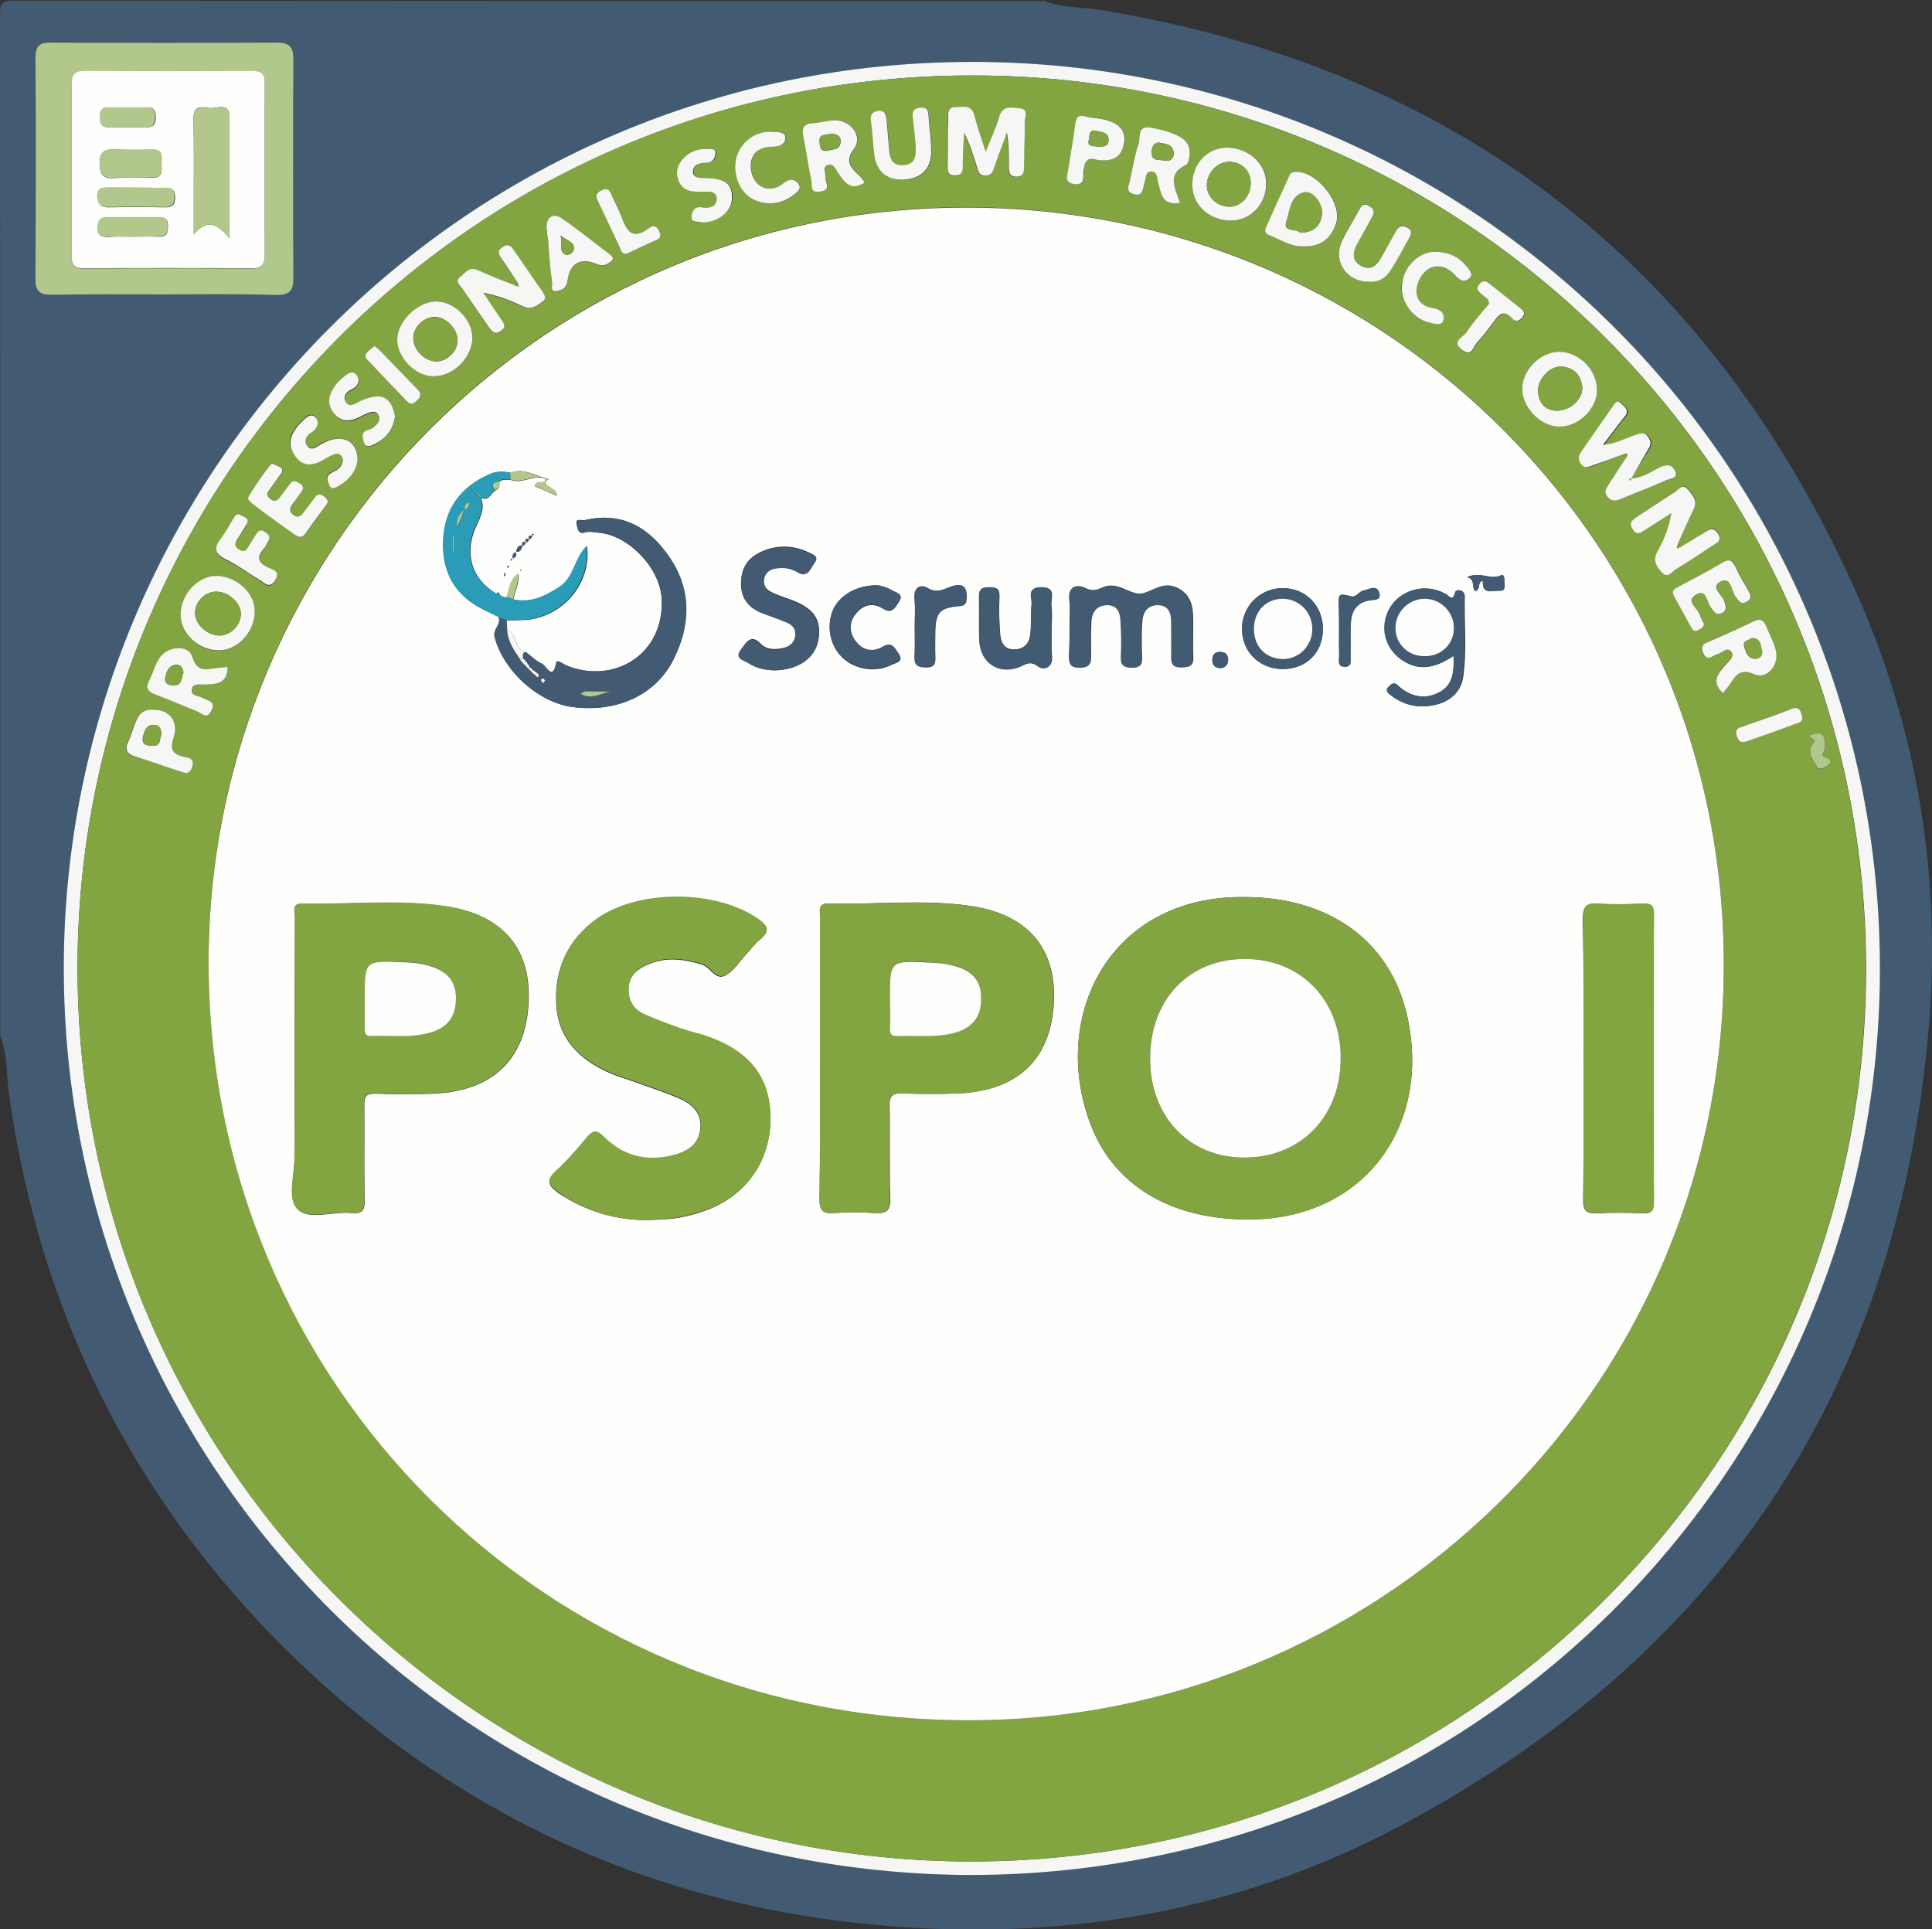 <?xml version="1.0" encoding="utf-8"?>
<!-- Generator: Adobe Illustrator 26.4.1, SVG Export Plug-In . SVG Version: 6.00 Build 0)  -->
<svg version="1.1" id="Layer_1" xmlns="http://www.w3.org/2000/svg" xmlns:xlink="http://www.w3.org/1999/xlink" x="0px" y="0px"
	 viewBox="0 0 599.2 598.3" style="enable-background:new 0 0 599.2 598.3;" xml:space="preserve">
<rect x="0" y="0" width="599.2" height="598.3" fill="#333333" stroke="none"/>
<style type="text/css">
	.st0{fill:#425B72;}
	.st1{fill:#F6F7F5;}
	.st2{fill:#B2C78C;}
	.st3{fill:#82A441;}
	.st4{fill:#FEFEFD;}
	.st5{fill:#2B9CB7;}
</style>
<g>
	<path class="st0" d="M324,0.3c5.6,2.3,11.6,1.8,17.4,2.8c109.5,18.1,187.6,77.7,233.4,178.6c20.2,44.4,27.7,91.7,23.1,140.3
		c-10.4,110.9-65.8,192.4-163.9,244.4c-49,26-102.1,35.3-157.5,31c-73-5.7-135.9-34.5-187.9-85.9C40.9,464.1,12.4,406.8,2.9,340.1
		c-0.9-6.3-0.5-12.8-2.8-18.9c0-105.6,0-211.1-0.1-316.7c0-3.6,0.7-4.3,4.3-4.3C110.9,0.3,217.4,0.3,324,0.3z M301.5,581.5
		C457,581.1,580.2,457,582.9,305.6c2.8-158.2-124.5-286.4-281.4-286.4C145,19.2,22,145.3,19.8,296.3
		C17.7,451.3,142.4,581.3,301.5,581.5z M51.2,91.3c11.5,0,23-0.1,34.5,0.1c3.8,0.1,5.3-1,5.3-5.1c-0.1-22.6-0.1-45.3,0-67.9
		c0-3.8-1-5.3-5.1-5.3c-23.3,0.2-46.6,0.1-69.9,0c-3.6,0-5,0.9-5,4.7c0.2,22.8,0.2,45.6,0,68.4c0,4,1.4,5.2,5.2,5.1
		C27.9,91.1,39.6,91.3,51.2,91.3z"/>
	<path class="st1" d="M301.5,581.5C142.4,581.3,17.7,451.3,19.8,296.3C22,145.3,145,19.2,301.6,19.2
		c156.9,0,284.2,128.2,281.4,286.4C580.2,457,457,581.1,301.5,581.5z M301.2,577.3c151.2,0,274.5-120.4,277.5-271.1
		c3.1-156.5-122.4-282.4-276.3-282.8C148.1,23,27,146.4,24.1,294.7C21.1,450.4,146.7,577.2,301.2,577.3z"/>
	<path class="st2" d="M51.2,91.3c-11.7,0-23.3-0.1-35,0.1c-3.9,0.1-5.3-1.1-5.2-5.1c0.1-22.8,0.2-45.6,0-68.4c0-3.9,1.4-4.8,5-4.7
		c23.3,0.1,46.6,0.1,69.9,0c4.1,0,5.1,1.5,5.1,5.3c-0.1,22.6-0.1,45.3,0,67.9c0,4-1.5,5.1-5.3,5.1C74.2,91.1,62.7,91.3,51.2,91.3z
		 M22.2,52.5c0,9,0.1,18,0,27c0,2.7,0.8,3.8,3.7,3.8c17.3-0.1,34.6-0.1,52,0c3,0,4.2-1,4.2-4c-0.1-17.8-0.1-35.6,0-53.5
		c0-2.9-1.1-3.8-3.8-3.7c-17.3,0.1-34.6,0.1-52,0c-3.5,0-4.1,1.5-4.1,4.5C22.3,35.2,22.2,43.9,22.2,52.5z"/>
	<path class="st3" d="M301.2,577.3C146.7,577.2,21.1,450.4,24.1,294.7C27,146.4,148.1,23,302.3,23.4
		c153.9,0.4,279.5,126.3,276.3,282.8C575.7,456.9,452.3,577.3,301.2,577.3z M159.7,88.6c-3.8-1.6-7.7-3-11.5-4.7
		c-2.7-1.2-4,0.9-5.5,2.1c-1.8,1.4,0,2.7,0.8,3.8c2.7,4,5.5,7.9,8.2,11.9c0.9,1.4,1.8,2.3,3.6,1.1c1.9-1.3,1-2.4,0.1-3.7
		c-1.8-2.7-3.7-5.5-5.5-8.2c4.7,1,8.7,2.6,12.5,4.3c2.5,1.1,4.1-0.3,5.8-1.5c1.3-0.9,0.9-1.9,0.2-2.9c-3.1-4.5-6.3-9-9.3-13.5
		c-1-1.4-2-1.4-3.3-0.5c-1.6,1-1.3,2-0.4,3.3c1.8,2.6,3.5,5.2,5.2,7.8C160.3,88.1,160,88.3,159.7,88.6z M521.3,169.6
		c-0.3-0.3-0.6-0.5-0.9-0.8c1.6-3.6,3.1-7.3,5-10.9c1.5-2.8-0.4-4.5-1.8-6.2c-1.6-2-3,0.2-4.2,0.9c-4,2.4-7.8,5.1-11.7,7.6
		c-1.6,1-2.5,2-1.1,4c1.4,2,2.6,0.7,3.8,0c2.7-1.7,5.4-3.5,8.1-5.2c-0.8,4.5-2.3,8.4-4.3,11.8c-1.7,2.9-0.4,4.8,1.3,6.6
		c1.9,2.2,3.3-0.2,4.6-1.1c3.8-2.3,7.5-4.9,11.3-7.3c1.4-0.9,3-1.6,1.4-3.8c-1.5-2-2.7-1.1-4.2-0.1
		C526.1,166.7,523.7,168.1,521.3,169.6z M503.6,140.9c0.3,0.3,0.7,0.5,1,0.8c-1.8,2.8-3.6,5.5-5.4,8.3c-0.8,1.2-1.9,2.3-0.6,4
		c1.3,1.7,2.7,1.4,4.4,0.7c4.7-2,9.5-3.9,14.2-5.9c1.1-0.5,3.5-0.4,2.5-2.7c-0.9-2-2.4-2.2-4.5-1.3c-3,1.3-5.7,3.5-9.1,3.5l-0.1-0.1
		c1.8-2.9,3.6-5.9,5.5-8.8c1-1.5,0.9-2.7-0.2-4c-1.1-1.4-2.2-0.9-3.5-0.5c-3.2,1-6.2,2.8-10.4,3.2c2.6-3.4,4.6-6.2,6.8-8.8
		c1.7-2.1-0.2-3.1-1.2-4.1c-1.3-1.4-2,0.2-2.6,1.1c-3.2,4.5-6.3,9-9.4,13.5c-0.9,1.3-1.6,2.4-0.5,4c1.4,2.1,2.9,0.9,4.4,0.4
		C497.7,143.1,500.6,142,503.6,140.9z M300,533.5C425.7,534,532.9,433,534.6,302.2c1.7-131.9-103.8-236.5-232.1-237.9
		c-133.3-1.5-237.9,106-237.8,234.1C64.8,429,169.3,533.5,300,533.5z M305.7,47c-1.5-4.6-2.7-8-3.7-11.4c-1-3.3-3.7-2.3-5.8-2.3
		c-2.6-0.1-2.1,2.1-2.2,3.7c-0.1,4.8-0.1,9.6-0.2,14.5c0,1.6-0.1,3,2.2,3c2.1,0,2.4-1.1,2.5-2.8c0.1-3.5,0.3-6.9,0.4-10.4
		c1.8,3.4,2.9,7,4,10.6c0.4,1.3,0.6,2.6,2.4,2.7c2,0.1,2.4-1.2,3-2.7c1.2-3.6,2.6-7.1,3.9-10.7c0.6,3.8,0.6,7.2,0.6,10.7
		c0,1.6,0,3,2.3,3c2.1,0,2.4-1.2,2.4-2.9c0.1-4.7,0.3-9.3,0.2-14c0-1.5,1.5-4.1-1.6-4.3c-2.5-0.2-5.3-1-6.4,2.8
		C308.9,39.7,307.4,42.8,305.7,47z M483.6,109.1c-5.9,0-11.6,5.7-11.5,11.5c0.1,5.9,5.7,11.5,11.5,11.6c5.9,0.1,11.7-5.4,11.7-11.3
		C495.4,114.9,489.7,109.1,483.6,109.1z M146.5,104.8c0-5.7-5.7-11.4-11.2-11.3c-5.9,0.1-12.1,6.3-12,12c0.1,5.7,5.8,11.3,11.4,11.2
		C140.7,116.7,146.6,110.8,146.5,104.8z M79,189.9c0.1-5.8-5.5-11.1-11.8-11.2c-5.8,0-11.1,5.5-11.2,11.9
		c-0.1,5.9,5.4,11.1,11.8,11.2C73.6,201.8,78.9,196.2,79,189.9z M381.6,68.4c6.2,0.1,11.2-5,11.2-11.6c0-5.9-5.3-10.9-11.9-11
		c-6.1-0.1-10.8,4.6-11,11.1C369.6,63.3,374.7,68.3,381.6,68.4z M404.4,76.4c5.1,0,8.5-2.4,10.1-7.2c2.1-6.5-6.8-17.1-13.3-15.8
		c-1.2,0.3-1.4,1.4-1.7,2.2c-2.2,4.7-4.3,9.4-6.4,14.1c-0.5,1.2-1.4,2.5,0.6,3.2C397.2,74.3,400.4,76.6,404.4,76.4z M366,62.9
		c-1.5-4.5-4.3-8.9,1.9-11.8c0.6-0.3,0.9-1.7,1-2.7c0.7-4.7-2.6-7-11.7-8.8c-4.9-1-3.5,3-4.1,5c-1.2,3.6-1.8,7.4-2.6,11.1
		c-0.4,1.6-1.7,3.7,1.1,4.5c3.1,0.9,2.8-1.8,3.4-3.6c0.5-1.3,0.1-3.4,2.1-3.4c1.9,0,1.7,2.1,2.1,3.5C360.1,59.9,360.3,63.9,366,62.9
		z M268.2,56.6c-0.7-0.9-1.2-1.7-1.9-2.4c-2.4-2.4-4.2-4.2-1.3-8.1c2.8-3.7-0.9-8.8-5.9-8.8c-2.3,0-4.6,0.8-6.9,0.9
		c-3,0.2-3.5,1.6-2.9,4.3c0.9,4.4,1.4,8.8,2.4,13.2c0.3,1.5-0.7,4.5,3,3.7c3.2-0.6,1.3-2.7,1.5-4.2c0.2-1.4-1.2-3.3,0.6-4
		c2-0.8,2.6,1.5,3.5,2.8C262.1,56.7,263.9,59.4,268.2,56.6z M70.6,206.8c-0.9,0.1-1.7,0.2-2.5,0.3c-3.2,0.2-6.7,2.2-8.3-3.4
		c-1.1-3.7-6.9-3.4-9.7-0.3c-1.9,2.2-2.4,5.1-3.7,7.6c-1.2,2.3-0.6,3.5,1.9,4.4c4.4,1.6,8.6,3.5,12.9,5.2c1.4,0.5,3.1,2.7,4.5-0.2
		c1.4-3.1-1.3-3.1-2.8-4c-1.2-0.7-3.5-0.5-3.3-2.3c0.2-2.3,2.5-1.7,4-1.8C67.1,212.1,70.6,212.1,70.6,206.8z M534.4,215
		c0.6-0.8,1.1-1.5,1.6-2.2c1.9-2.7,2.9-5.8,7.9-3.7c4.1,1.7,8-3.1,6.7-7.6c-0.7-2.5-2-4.9-3-7.4c-0.8-1.9-1.9-2.4-3.9-1.4
		c-4.3,2.1-8.8,4-13.1,6c-1.6,0.7-3.7,1.2-2.5,3.8c1.3,3,2.9,0.7,4.4,0.4c1.5-0.3,3-2.6,4.3-0.8c1.3,1.6-0.8,3-1.8,4.2
		C532.9,208.8,530.5,211.3,534.4,215z M283.9,44.2c0.2,3.6,0.4,6.7-3.5,7.1c-3.9,0.4-4.4-2.6-4.6-5.6c-0.2-2.8-0.5-5.6-0.7-8.4
		c-0.1-1.6-0.4-3-2.6-2.8c-1.8,0.2-2.6,1.1-2.3,3c0.4,3.6,0.5,7.3,1.1,10.9c0.8,5.2,4.2,7.7,9.5,7.4c5.1-0.4,8.2-3.5,8.1-8.8
		c0-3.6-0.6-7.3-0.8-10.9c-0.1-1.7-0.5-2.8-2.6-2.6c-2,0.2-2.5,1.2-2.3,3C283.4,39.2,283.7,42,283.9,44.2z M93.9,151.9
		c0.2-1.3-0.5-1.7-1.2-2.2c-0.9-0.7-1.9-0.7-2.6,0.3c-1.1,1.4-2.2,2.9-3.3,4.4c-0.9,1.2-1.9,1.1-3,0.2c-1-0.8-0.9-1.6-0.2-2.6
		c1.2-1.6,2.3-3.2,3.5-4.9c0.5-0.7,1-1.5,0-2.1c-0.8-0.5-1.7-1.1-2.6-1.2c-0.7-0.1-7.9,10.3-7.5,10.9c0.4,0.7,1,1.3,1.7,1.8
		c4.2,3.1,8.4,6,12.5,9.1c1.3,1,2.5,1.6,3.7-0.2c2-2.9,4.1-5.7,6.2-8.5c0.9-1.2,0.8-2-0.4-2.9c-1.1-0.8-2-1.1-2.9,0.2
		c-1.1,1.5-2.2,3-3.3,4.4c-0.8,1-1.5,2.3-3.2,1.2c-1.8-1.2-1.4-2.3-0.3-3.7C92,154.7,93,153.1,93.9,151.9z M528.5,193.4
		c-0.3-0.7-0.9-1.4-1-2.2c-0.4-2.3-4.8-4.6-1.5-6.7c3.6-2.3,3.4,2.7,5,4.2c0.1,0.1,0.2,0.3,0.3,0.4c0.7,1.1,1.5,1.7,2.9,1
		c1.7-0.8,1.1-1.9,0.8-3.3c-0.5-2.2-4.9-4.7-1.1-6.5c3.4-1.6,3.1,3.2,4.7,5c0.9,1,1.3,2.3,3.1,1.4c2-1,1.4-2.2,0.6-3.6
		c-1.4-2.4-2.8-4.9-4-7.4c-1-2.3-2.2-2.3-4.2-1.1c-4.3,2.5-8.7,4.8-13.1,7.2c-1.1,0.6-2.8,1.1-1.8,2.9c1.7,3.4,3.6,6.7,5.5,10
		c0.4,0.8,1,1.3,2,0.8C527.4,195,528.4,194.6,528.5,193.4z M424.7,87.4c3,0.2,5.2-1.3,6.6-3.7c2-3.2,3.8-6.6,5.7-9.9
		c0.7-1.2,1.3-2.3-0.5-3.3c-1.7-0.9-2.7-0.6-3.6,1.1c-1.5,2.8-3,5.5-4.6,8.2c-1.4,2.3-3.1,4.1-6,2.6c-3.1-1.6-2.8-4.1-1.4-6.8
		c1.6-2.9,3.2-5.8,4.8-8.7c0.9-1.5,0.2-2.4-1.2-3.2c-1.4-0.8-2.1-0.2-2.8,1c-1.8,3.3-3.9,6.6-5.5,10
		C413.3,81.1,417.7,87.5,424.7,87.4z M170,74.6C169.9,74.6,169.9,74.6,170,74.6c0.3,4.3,0.7,8.6,1.2,12.9c0.1,1-0.8,3.2,1.5,2.9
		c1.5-0.2,3.1-0.9,3.3-3.1c0.7-5.7,4-7.6,9.4-5.2c1.8,0.8,2.9-0.1,4.1-0.9c1.3-0.9,0.3-1.7-0.5-2.3c-4.9-3.7-9.7-7.6-14.8-11.1
		c-2.7-1.8-4.8-0.4-4.7,2.9C169.5,72,169.8,73.3,170,74.6z M340.3,49.6c4.3,0.6,7.5-0.5,8.4-5c0.8-3.9-1.4-6.5-6.5-7.6
		c-1.8-0.4-3.6-0.5-5.4-0.9c-2.2-0.6-3,0.3-3.2,2.3c-0.7,4.7-1.5,9.5-2.2,14.2c-0.3,1.9-1.3,4.1,2,4.5c3.1,0.3,2.5-2,2.7-3.6
		C336.3,50.6,336.9,48.4,340.3,49.6z M110.9,142.4c-0.1-6.1-5.2-8.1-11.3-4.9c-1.3,0.7-2.9,2.5-4.4,0.6c-1.3-1.6-0.2-3.3,1.3-4.2
		c2-1.2,2.5-3.3,1.3-4.6c-1.6-1.7-3.3,0.3-4.4,1.4c-2.9,2.9-4.9,6.2-2.2,10.2c2.8,4.3,6.4,3.2,10,0.9c0.6-0.4,1.2-0.6,1.8-0.9
		c0.9-0.4,1.9-0.7,2.7,0.2c1,1.1,0.5,2.2-0.1,3.2c-0.7,1.3-2,1.6-3.2,2.3c-1.6,1-0.8,2.4-0.4,3.6c0.7,1.7,2,0.8,2.9,0.3
		C108.4,148.9,110.5,146,110.9,142.4z M122.5,129.1c-0.2-0.8-0.3-1.8-0.7-2.7c-1.7-3.7-4.7-4.2-10.2-1.7c-1.4,0.6-3.1,2.1-4.3,0.1
		c-0.9-1.5,0.2-3.1,1.6-3.7c2.3-1,3.1-3,1.8-4.6c-1.5-1.9-3.3,0-4.6,1.1c-1.1,0.9-2.1,2.1-2.8,3.4c-1.5,2.7-1.5,5.4,0.7,7.8
		c2.2,2.3,4.7,2.1,7.3,0.9c0.8-0.3,1.5-0.8,2.2-1.1c1.4-0.6,3.1-1.3,4,0.3c1,1.8-0.5,3.1-1.9,4.1c-0.5,0.4-1.3,0.4-1.8,0.7
		c-1.9,0.9-1.3,2.5-0.8,3.8c0.5,1.6,1.9,1,2.9,0.6C119.5,136.2,122,133.5,122.5,129.1z M47.5,220.1c-2.5-0.1-4.2,1-5.2,3.1
		c-1,2.1-1.5,4.4-2.5,6.5c-1.3,2.7-0.8,4.2,2.3,5c4.5,1.2,8.8,2.9,13.2,4.4c1.6,0.5,3.3,1.7,4.2-1.3c0.9-2.8-1.2-2.8-2.6-3.1
		c-3.5-0.8-4.5-2.1-3.2-5.9C55.4,223.7,52.5,220,47.5,220.1z M228,51.9c0.1,4.5,2.4,8.5,6.1,10.1c4.1,1.8,8.1,1.4,11.8-1.3
		c1.2-0.9,3.2-2.1,1.7-3.9c-1.1-1.3-2.7-1.5-4.6,0.1c-4.3,3.5-9.5,1-10-4.5c-0.4-4.3,1.9-7,6.9-6.9c2.3,0,3.8-1,3.8-2.8
		c0-1.8-2.2-1.7-3.6-1.8C233.5,40.2,227.9,45.4,228,51.9z M217.6,69c5.1,0,9.5-3.6,9.6-7.7c0-4.3-2-5.8-8.2-6.1c-0.3,0-0.7,0-1,0
		c-1.4-0.1-2.8-0.1-2.9-2c-0.1-1.7,1.3-2.2,2.6-2.6c0.9-0.3,2.1,0,2.9-0.4c1.1-0.5,1.5-1.7,1.5-2.9c0-0.9-0.8-1-1.4-1.1
		c-3.3-0.4-6.3,0.5-8.6,3c-1.8,2-2.5,4.2-1.4,6.9c1.4,3.3,4.1,3.4,7.1,3.4c1.9,0,4.7-0.4,4.7,2.3c0,2.4-2.5,2.9-4.6,2.5
		c-2.4-0.4-3.1,1.3-3.2,2.8C214.2,69.4,216.5,68.6,217.6,69z M444.6,78.1c-4.5,0-9.3,4.6-9.9,10.3c-0.5,5.1,3.5,10.7,8.7,11.7
		c1.5,0.3,3.8,1.2,4.2-0.9c0.4-2-0.8-3.3-3.4-3.7c-4.6-0.7-6.1-4.4-4.2-8.6c2.4-5.1,7.3-5.8,11.4-1.3c1.3,1.4,2.4,1.9,3.8,1
		c1.9-1.2,0.6-2.7-0.3-3.8C452.6,79.8,449.5,78,444.6,78.1z M74.3,159.5c-1.2-0.2-1.4,0.8-1.9,1.5c-1.3,1.9-2.3,4.1-3.7,5.9
		c-2.3,2.9-2.5,4.9,1.4,6.8c3.6,1.7,6.8,4.2,10.2,6.2c1.5,0.9,3.1,3.2,5,0.4c2-3-1-3.4-2.4-4.2c-3-1.6-3.2-3.3-1.1-5.7
		c0.5-0.6,0.8-1.4,1.3-2.1c1-1.5,0.2-2.3-1.1-3.2c-1.5-0.9-2.1-0.1-2.7,1c-0.7,1.1-1.4,2.3-2.1,3.4c-0.7,1.3-1.4,2.2-3.1,1.1
		c-1.6-1.1-1.2-2.1-0.4-3.3c0.9-1.4,1.8-2.8,2.6-4.2C77.8,160.3,75.3,160.3,74.3,159.5z M461.8,94.2c-0.4,0.5-0.9,1.2-1.4,1.9
		c-1.8,2.3-3.9,4.5-5.5,7.1c-1,1.5-4.7,2.8-1.3,5.4c3.1,2.4,3.5-1.2,4.7-2.4c1.9-1.9,3.4-4.1,5-6.2c1.6-2.2,3-4.1,5.7-1.2
		c1.1,1.2,2.3,0.9,3.3-0.4c1.1-1.4,0.1-2.1-0.8-2.8c-3.1-2.5-6.3-4.9-9.3-7.4c-1.2-1-2.2-1.3-3.3,0.1c-1.3,1.6-0.1,2.3,0.9,3.2
		C460.5,92.2,461.7,92.6,461.8,94.2z M194.4,78.7c2.8-1.3,5.8-2.8,8.8-4.1c1.5-0.7,2-1.4,1.2-3c-0.8-1.7-2.1-1.7-3.2-0.8
		c-5.1,3.9-6.9,0.6-8.5-3.7c-0.8-2.2-1.9-4.2-2.9-6.3c-0.6-1.3-1.1-2.8-3.2-1.8c-1.9,0.9-1.9,1.9-1.1,3.5c2.3,4.8,4.5,9.7,6.8,14.4
		C192.6,77.7,192.8,79,194.4,78.7z M116.1,107.3c-0.9,0.7-1.7,1.3-2.4,2c-1.2,1.3,0,2.1,0.7,2.9c3.8,4,7.6,7.8,11.3,11.9
		c1.4,1.6,2.3,1.2,3.6,0c1.2-1.2,1.3-2.1,0.1-3.3c-4-4-7.8-8.1-11.8-12.2C117.3,108.2,116.8,107.8,116.1,107.3z M559,222.4
		c-0.5-1.6-0.6-3.6-3.5-2.5c-4.9,1.9-10,3.6-15,5.4c-1.5,0.5-2.7,1-1.8,3.1c0.8,2,1.9,2,3.4,1.4c4.8-1.8,9.7-3.5,14.5-5.2
		C557.6,224.2,558.9,224,559,222.4z M560.9,228.2c2.3,1.5,2,1.4,1,3.2c-1.4,2.6,0.7,4.8,1.8,6.8c0.4,0.8,2.5,0,3.5-0.9
		c1-1,0.4-1.8-0.7-2.1c-2.4-0.7-0.6-1.9-0.5-3C566.3,228.7,565.8,226,560.9,228.2z"/>
	<path class="st4" d="M22.2,52.5c0-8.7,0.1-17.3,0-26c0-3,0.5-4.5,4.1-4.5c17.3,0.1,34.6,0.1,52,0c2.8,0,3.8,0.9,3.8,3.7
		c-0.1,17.8-0.1,35.6,0,53.5c0,3-1.2,4.1-4.2,4c-17.3-0.1-34.6-0.1-52,0c-2.9,0-3.7-1.1-3.7-3.8C22.3,70.5,22.2,61.5,22.2,52.5z
		 M71.2,73.9c0-13.4,0-25.4,0-37.3c0-5.1-3.8-2.9-6.2-3.1c-2.3-0.3-5.1-1-5,3.3c0.2,8.3,0.1,16.6,0.1,24.9c0,3.7,0,7.4,0,11
		C64,68,67.2,69,71.2,73.9z M40.2,55.1c2.3,0,4.6-0.1,6.9,0c3.4,0.2,3.1-2.2,3-4.3c0-2.1,0.6-4.5-2.9-4.4c-3.6,0.1-7.3,0.1-10.9,0
		c-3.4-0.2-5.5,0.1-5.4,4.6c0.1,4.4,2.3,4.4,5.3,4.2C37.5,55,38.9,55.1,40.2,55.1z M42.3,58.2c-2.8,0-5.6,0-8.4,0
		c-2,0-3.7,0-3.6,2.8c0.1,2.3,1,3.3,3.3,3.3c6-0.1,11.9-0.1,17.9,0c2.2,0,2.8-1.1,2.8-3.1c0-2.1-0.8-3-2.9-2.9
		C48.3,58.2,45.3,58.2,42.3,58.2z M40.8,73.4c2.8,0,5.7-0.1,8.5,0c2.3,0.1,2.8-1.1,2.8-3.1c0-1.7-0.3-2.9-2.4-2.9
		c-5.5,0-11,0-16.5,0c-2.2,0-2.8,1.2-2.9,3.2c-0.1,2.2,1,2.9,3.1,2.9C35.8,73.3,38.3,73.4,40.8,73.4z M40,33.3c-2,0-4,0.1-5.9,0
		c-2-0.1-3.1,0.5-3,2.8c0,2.1,0.4,3.5,3,3.4c3.8-0.1,7.6-0.1,11.4,0c2.2,0,2.8-1.1,2.8-3.1c0-2-0.5-3.2-2.7-3.1
		C43.7,33.4,41.8,33.3,40,33.3z"/>
	<path class="st4" d="M300,533.5c-130.7,0-235.3-104.5-235.3-235c0-128.1,104.6-235.6,237.8-234.1c128.3,1.4,233.8,106,232.1,237.9
		C532.9,433,425.7,534,300,533.5z M165,166.2c0.2-0.2,0.4-0.3,0.6-0.5c-0.2,0-0.4-0.1-0.6-0.1C165,165.8,165.1,166.1,165,166.2
		c-0.9-0.2-1.3,0-0.9,1.1c-1.1-0.4-1.4-0.1-1,1c-1.1-0.7-1.1,0.1-1.1,0.8c-1.4,0-1.7,1-1.9,2.1c-1,0.3-1.3,1.1-1,2
		c-0.3,0.1-0.5,0.1-0.8,0.2c0.1,0.2,0.2,0.3,0.3,0.5c0.1-0.3,0.2-0.5,0.3-0.8c1-0.3,1.3-1,1-2c1.5,0.3,1.7-0.9,2.1-1.9
		c0.6,0,0.9-0.4,1-1c0.6,0,1-0.4,1-1C164.6,167.2,165,166.8,165,166.2z M169.1,149.3c-1,0.7-2.8-0.5-3.2,1.5c2.2,1,4.4,1.9,6.8,3
		C172.6,151,169.2,151.5,169.1,149.3c0.4-0.3,0.8-0.5,1.2-0.7c-0.4-0.1-0.8-0.2-1.2-0.3c-3.5-1-6.9-3.2-10.8-1.7
		c-2.2-0.4-4.2-0.5-6.3,0.4c-8.9,3.9-13.9,10.5-14.5,20.3c-0.5,10,3.5,17.4,12.6,21.8c1.5,0.7,3,1.4,4.5,2.2
		c1.1,2.3-1.8,3.7-1.2,6.3c2.9,10.6,13.7,20.4,24.4,21.7c13.7,1.7,25.6-3.8,31.1-14.8c5.2-10.5,5.6-21.3-1-31.3
		c-6.2-9.3-14.6-14.7-26.5-11.9c-1,0.2-3.2-0.9-2.5,1.6c0.3,1,0.3,3,2.7,2.2c1.2-0.4,2.6,0,4,0.1c9.4,0.8,19,10.9,19.6,20.3
		c1.1,17.3-14.7,26.9-29.5,20.9c-1.1-0.4-3-2-3.2-0.9c-1,6-3.2,0.8-4.3,0.4c-1.9-0.8-3.4-2.4-5.1-3.7c-3.8-0.8-2.6-5.7-5.8-6.9
		c-0.1-1-0.2-1.9-0.2-2.9c1.8,0,3.6,0,5.5-0.1c11.6-0.6,20.9-11.1,19.5-22.9c-3.9,3.9-4,9.8-8.5,12.7c-4.5,2.8-8.9,5.1-14.4,3.8
		c0.4-2.5,2-4.8,1.5-7.9c-2.7,2-2.7,4.8-3.5,7.2c-1,0.3-1.7-0.2-2.3-0.9c-0.1-0.2-0.2-0.4-0.3-0.6c-0.2,0.2-0.3,0.4-0.5,0.5
		c-9.1-5.4-9.2-13.7-7-19.5c1.3-3.4,3.6-6.4,2.1-10.2l0,0c2.3,0.9,3-1.2,4.3-2.3c1.1-0.5,1.7-1.3,1.3-2.6c1-1.2,2.3-0.7,3.5-0.8
		c3.6,1.5,7.1-1.7,10.7-0.4C169.1,148.6,169.1,148.9,169.1,149.3z M386,278.2c-41.7-0.5-60.2,36.6-48,69.9
		c7.1,19.4,24.9,30,48.8,30.1c36.4,0.2,57.5-29.3,49.5-63.7C430.9,291.5,411.9,278.2,386,278.2z M254.3,328.3
		c0,14.5,0.1,29-0.1,43.4c0,3.4,0.7,4.8,4.4,4.5c4.1-0.3,8.3-0.3,12.5,0c3.8,0.3,5.2-0.7,5-4.8c-0.3-9.5,0-19-0.2-28.4
		c-0.1-3.1,0.9-4,3.9-3.9c5.8,0.2,11.7,0.2,17.5,0c18.1-0.8,28.3-10.3,29.5-27.3c1.2-17.1-7.5-28.1-25.5-30.8
		c-14.7-2.2-29.6-0.4-44.3-0.8c-3.4-0.1-2.6,2.3-2.6,4.2C254.3,299,254.3,313.6,254.3,328.3z M91.4,328.2c0,10.1-0.1,20.3,0,30.4
		c0.1,5.6-2.4,13.1,0.9,16.4c3.5,3.6,11,0.6,16.8,1.2c3.5,0.3,4.1-1.1,4-4.2c-0.2-9.8,0-19.6-0.1-29.4c0-2.6,0.7-3.5,3.4-3.4
		c6,0.2,12,0.2,18,0c18.1-0.8,28.3-10.3,29.5-27.3c1.2-17.1-7.4-28.1-25.5-30.8c-14.8-2.2-29.9-0.5-44.8-0.8
		c-3.1-0.1-2.1,2.5-2.1,4.1C91.4,298.9,91.4,313.6,91.4,328.2z M201.4,378.4c3-0.2,6-0.2,8.9-0.7c2.9-0.5,5.9-1.3,8.6-2.3
		c12.8-4.7,20.3-15.7,20-29.2c-0.3-12.4-6.9-20.5-20.6-25c-2.4-0.8-4.8-1.3-7.2-2.1c-3.8-1.3-7.5-2.7-11.1-4.3
		c-3.5-1.5-5.4-4.3-5.1-8.3c0.2-3.9,2.7-5.9,5.9-7.3c5.7-2.5,11.2-1.8,17,0c2.7,0.9,4.2,5.2,7.4,3.2c2.5-1.5,4.2-4.2,6.2-6.4
		c1.5-1.6,2.8-3.4,4.4-4.7c2.9-2.4,2.4-4-0.5-6c-13.1-9.3-37.6-9.5-50.6,0c-8.7,6.4-12.7,15.2-12.2,25.9
		c0.5,11.2,7.5,17.7,17.1,21.8c2.3,1,4.7,1.6,7.1,2.5c4.7,1.7,9.4,3.2,14,5.2c4.2,1.8,7.3,4.9,6.4,10.1c-0.9,4.8-4.6,6.7-8.8,7.7
		c-8.1,2-15.3,0-21.1-5.8c-2.3-2.3-3.5-2-5.3,0.2c-3,3.6-6,7.2-9.5,10.3c-3.4,3.1-2.1,4.7,0.8,6.8
		C181.7,375.7,191,378.5,201.4,378.4z M491.1,327.7c0,14.8,0.1,29.6-0.1,44.4c0,3.3,0.9,4.3,4.2,4.2c4.8-0.3,9.6-0.2,14.5,0
		c2.3,0.1,3.2-0.7,3.2-3.1c-0.1-29.9-0.1-59.9,0-89.8c0-2.4-0.8-3.2-3.2-3.1c-4.7,0.1-9.3,0.3-14,0c-3.7-0.3-4.8,0.8-4.8,4.6
		C491.2,299.1,491.1,313.4,491.1,327.7z M331.7,194.1c0,2.8,0.1,5.7,0,8.5c-0.1,2.5-0.2,4.5,3.5,4.4c3.4-0.1,3.2-2,3.2-4.2
		c0-3.3-0.1-6.7,0.1-10c0.1-3,1.7-5.1,4.9-5.2c3.4-0.1,4.1,2.4,4.3,5c0.2,3.7,0.2,7.3,0.1,11c-0.1,2.7,0.9,3.4,3.5,3.4
		c2.7,0,3-1.2,2.9-3.4c-0.1-3.7-0.2-7.3,0.1-11c0.2-2.9,1.8-5.1,5.1-5c3.3,0.1,4,2.5,4,5.2c0,3.7,0.1,7.3,0,11
		c-0.1,2.4,0.9,3.2,3.3,3.1c2.1,0,3.5-0.3,3.4-3c-0.2-4.5,0.1-9-0.1-13.5c-0.2-3.9-1.7-7-5.8-8.5c-4.3-1.5-7.8,2.4-11,2.2
		c-3.4-0.2-6.8-3.8-11-2c-2,0.9-3.3,1.4-5.7,0.2c-2.5-1.2-5.2-0.5-4.7,3.7C332,188.7,331.7,191.4,331.7,194.1z M240.1,207.9
		c7.7-0.1,12.9-4,13.8-9.8c0.9-6.2-1.7-9.7-9.1-12.3c-1.9-0.7-3.8-1.3-5.6-2.2c-1.6-0.8-2.6-2.1-2.2-4.1c0.3-1.9,1.6-2.9,3.4-3.3
		c2.5-0.5,4.9-0.2,7.2,1.2c3.1,1.9,3.9-1.4,5.1-3c1.5-1.9-0.8-2.5-1.9-3.1c-5.1-2.4-10.3-2.4-15.3,0.1c-4,2-5.8,5.3-5.6,9.8
		c0.1,4.4,2.4,7.1,6.3,8.7c2.6,1.1,5.3,1.9,7.9,3c1.8,0.8,3,2.3,2.6,4.3c-0.3,2-1.7,3.3-3.6,3.7c-2.5,0.6-5.2,0.7-7.1-1.2
		c-3.2-3.4-4.7-0.2-6.1,1.6c-2.3,2.8,1,3.3,2.3,4.2C234.6,207.4,237.7,207.8,240.1,207.9z M450.8,203.4c0.2,4.7-0.1,9-4.3,11.3
		c-4.1,2.2-8.4,1.6-12.1-1.4c-0.4-0.3-0.7-0.7-1.1-1c-1.1-0.8-1.8,0-2.5,0.7c-1.1,1-0.5,1.8,0.4,2.4c4.2,3.3,8.8,4.4,14,3.2
		c4.6-1.1,7.9-4,8.6-8.6c1.2-8.2,0.3-16.6,0.5-24.9c0-2.4-2.6-2.4-2.8-1.5c-0.8,3.2-1.9,1.3-3.1,0.6c-7.1-4-15.9-0.7-18.3,6.8
		c-1.6,4.9,0,10.1,4.3,13.3C439.1,208,444.4,207.8,450.8,203.4z M326.2,194.6c0-2.3,0.2-4.7-0.1-7c-0.2-2.2,1.7-5.5-3.2-5.5
		c-4.6,0.1-2.7,3.2-2.9,5.2c-0.3,3.1,0,6.3-0.4,9.4c-0.3,2.7-1.9,4.6-4.9,4.7c-3.3,0.1-4.3-2.2-4.5-4.9c-0.3-3.8-0.4-7.6-0.2-11.4
		c0.1-2.6-1-3-3.2-3c-2.4,0-3.2,0.8-3.1,3.1c0.2,4.5-0.1,9,0.1,13.5c0.4,6.8,5.9,10.5,12.2,8.2c2-0.7,3.4-2.2,6-0.3
		c1.6,1.3,4.6,0.6,4.3-3.1C326,200.6,326.2,197.6,326.2,194.6z M271.7,181.5c-6.6,0.1-11.7,3.5-13.5,8.1c-1.9,5-0.7,10.7,3,14.3
		c3.9,3.8,10.4,4.8,15.3,2.3c1.2-0.6,3.9-0.9,2.3-3.2c-1-1.4-1.8-4.1-5-2.3c-3,1.8-6.2,1.3-8.4-1.7c-2.1-2.8-2.2-6,0.1-8.7
		c2.3-2.8,5.2-3.5,8.4-1.5c3,1.9,4-0.9,5-2.3c1.5-2.2-1.1-2.6-2.3-3.3C274.7,181.9,272.6,181.5,271.7,181.5z M410.3,195
		c0-7.2-5.4-12.6-12.5-12.6c-7,0-12.6,5.6-12.6,12.6c0,7.1,5.5,12.5,12.6,12.5C405.2,207.5,410.3,202.4,410.3,195z M283.7,194.2
		c0,3.2,0.1,6.3,0,9.5c-0.2,2.8,1.1,3.3,3.6,3.3c2.7,0,2.9-1.4,2.8-3.5c-0.1-2.5,0-5,0-7.5c0.1-6,1.3-7.5,7.4-8
		c1.8-0.2,2.2-0.7,2.3-2.3c0.2-3.2-0.8-5-4.2-3.9c-2.6,0.8-4.7,2.5-7.9,0.6c-2.1-1.3-4.4-0.1-4,3.4
		C283.9,188.6,283.7,191.4,283.7,194.2z M415.3,194.9c0,2.8,0,5.6,0,8.5c0,1.4-0.6,3.3,1.7,3.4c2.4,0.1,1.8-1.9,1.8-3.3
		c0.1-3.5-0.1-7,0.1-10.4c0.2-3.5,1.8-6,5.4-6.8c1.7-0.4,4.4,0.2,3.3-2.7c-0.9-2.2-3.1-0.8-4.8-0.4c-1.4,0.3-2.2,2.2-3.8,1.8
		c-3.9-0.9-3.9-1-3.8,3C415.3,190.2,415.3,192.6,415.3,194.9z M455,179c2.7,0.6,1.3,3,2.5,4.3c1.9-0.4,0.5-2.7,2.4-3.2
		c-0.3,4.5,3,3,5.3,3.1c1.8,0.1,1.4-1.4,1.4-2.5c0-0.9,0-2.7-1-2.3C462.3,180,459.2,177.1,455,179z M380.9,204.7
		c0-1.6-0.8-2.5-2.3-2.5c-1.5-0.1-2.5,0.5-2.6,2.2c-0.1,1.8,0.8,2.8,2.5,2.8C380,207.1,380.8,206.2,380.9,204.7z M156.8,178
		c-0.1-0.1-0.1-0.3-0.2-0.4c-0.1,0.3-0.2,0.5-0.3,0.8c0,0.1,0.1,0.3,0.2,0.4C156.6,178.5,156.7,178.2,156.8,178z M155.5,181.3
		l0.1,0.4L155.5,181.3L155.5,181.3z M157.9,175.8c-0.1-0.1-0.2-0.3-0.3-0.4c-0.1,0.1-0.3,0.2-0.3,0.3c0,0.1,0.1,0.2,0.2,0.4
		C157.6,176,157.7,175.9,157.9,175.8z M161.5,177.1c0.1-0.1,0.3-0.2,0.3-0.3c0-0.1-0.1-0.2-0.2-0.3c-0.1,0.1-0.3,0.2-0.3,0.3
		C161.3,176.9,161.4,177,161.5,177.1z"/>
	<path class="st1" d="M305.7,47c1.7-4.2,3.2-7.3,4.1-10.6c1.1-3.9,3.9-3,6.4-2.8c3.1,0.3,1.5,2.8,1.6,4.3c0.1,4.7-0.2,9.3-0.2,14
		c0,1.7-0.3,2.9-2.4,2.9c-2.2,0-2.3-1.4-2.3-3c0-3.5,0-7-0.6-10.7c-1.3,3.6-2.7,7.1-3.9,10.7c-0.5,1.5-1,2.8-3,2.7
		c-1.8-0.1-2-1.4-2.4-2.7c-1.1-3.6-2.2-7.1-4-10.6c-0.2,3.5-0.4,6.9-0.4,10.4c0,1.7-0.3,2.8-2.5,2.8c-2.3,0-2.2-1.4-2.2-3
		c0.1-4.8,0-9.7,0.2-14.5c0-1.5-0.4-3.7,2.2-3.7c2.1,0.1,4.8-1,5.8,2.3C303,39,304.2,42.4,305.7,47z"/>
	<path class="st1" d="M506,148.3c3.5,0,6.2-2.2,9.1-3.5c2.1-0.9,3.6-0.7,4.5,1.3c1,2.3-1.4,2.2-2.5,2.7c-4.7,2.1-9.5,3.9-14.2,5.9
		c-1.7,0.7-3,1-4.4-0.7c-1.3-1.7-0.1-2.8,0.6-4c1.8-2.8,3.6-5.6,5.4-8.3c0.1-0.4,0.1-0.7,0.2-1.1c-0.4,0.1-0.8,0.2-1.2,0.3
		c-3,1.1-5.9,2.2-8.9,3.2c-1.5,0.5-3,1.7-4.4-0.4c-1.1-1.6-0.4-2.8,0.5-4c3.1-4.5,6.2-9,9.4-13.5c0.6-0.8,1.2-2.5,2.6-1.1
		c1,1,2.9,2,1.2,4.1c-2.2,2.7-4.2,5.5-6.8,8.8c4.3-0.4,7.2-2.2,10.4-3.2c1.3-0.4,2.4-0.9,3.5,0.5c1.1,1.4,1.2,2.6,0.2,4
		C509.5,142.3,507.7,145.3,506,148.3c-0.3,0.1-0.5,0.3-0.7,0.5c0.1,0.1,0.3,0.1,0.4,0.2C505.8,148.7,505.9,148.5,506,148.3z"/>
	<path class="st1" d="M521.3,169.6c2.4-1.5,4.8-2.9,7.2-4.4c1.5-0.9,2.7-1.9,4.2,0.1c1.6,2.2,0,2.9-1.4,3.8c-3.8,2.5-7.5,5-11.3,7.3
		c-1.3,0.8-2.7,3.2-4.6,1.1c-1.7-1.8-2.9-3.8-1.3-6.6c2-3.5,3.5-7.3,4.3-11.8c-2.7,1.7-5.4,3.5-8.1,5.2c-1.2,0.7-2.4,2-3.8,0
		c-1.4-2-0.5-2.9,1.1-4c3.9-2.5,7.8-5.2,11.7-7.6c1.2-0.8,2.6-2.9,4.2-0.9c1.4,1.7,3.2,3.4,1.8,6.2c-1.8,3.5-3.3,7.2-5,10.9
		c-0.1,0.4-0.1,0.8-0.2,1.2C520.6,169.8,520.9,169.7,521.3,169.6z"/>
	<path class="st1" d="M160.6,87.8c-1.7-2.6-3.4-5.3-5.2-7.8c-0.9-1.3-1.2-2.3,0.4-3.3c1.3-0.9,2.3-0.9,3.3,0.5
		c3.1,4.5,6.2,9,9.3,13.5c0.7,1.1,1.1,2-0.2,2.9c-1.8,1.3-3.4,2.6-5.8,1.5c-3.9-1.8-7.8-3.4-12.5-4.3c1.8,2.7,3.7,5.5,5.5,8.2
		c0.9,1.3,1.8,2.4-0.1,3.7c-1.8,1.2-2.6,0.3-3.6-1.1c-2.7-4-5.5-7.9-8.2-11.9c-0.7-1.1-2.6-2.3-0.8-3.8c1.6-1.2,2.8-3.4,5.5-2.1
		c3.8,1.7,7.6,3.2,11.5,4.7c0.4,0.1,0.8,0.2,1.1,0.3C160.8,88.5,160.7,88.2,160.6,87.8z"/>
	<path class="st1" d="M483.6,109.1c6.1,0,11.8,5.7,11.7,11.9c0,5.8-5.8,11.4-11.7,11.3c-5.8-0.1-11.4-5.8-11.5-11.6
		C472,114.8,477.7,109.1,483.6,109.1z M482.9,127.4c4.4-0.1,8.3-4,7.8-7.6c-0.5-3.8-2.9-6-6.7-6.1c-3.5-0.1-7.2,4.1-7,7.7
		C477.3,125.5,479.7,127.3,482.9,127.4z"/>
	<path class="st1" d="M146.5,104.8c0,6-5.8,11.9-11.9,11.9c-5.6,0.1-11.2-5.5-11.4-11.2c-0.1-5.6,6.1-11.9,12-12
		C140.9,93.4,146.5,99.1,146.5,104.8z M135.4,112.1c3.5-0.1,6.7-3.4,6.5-6.9c-0.2-3.5-3.8-7-7.2-6.9c-3.5,0.1-6.7,3.4-6.5,6.8
		C128.3,108.7,131.9,112.1,135.4,112.1z"/>
	<path class="st1" d="M79,189.9c-0.1,6.3-5.5,11.9-11.2,11.8c-6.4-0.1-11.9-5.3-11.8-11.2c0.1-6.3,5.4-11.9,11.2-11.9
		C73.6,178.8,79.2,184.1,79,189.9z M68.2,197.1c3.5-0.1,6.6-3.4,6.5-6.9c-0.1-3.3-3.9-6.7-7.5-6.7c-3.6-0.1-6.7,3.1-6.7,6.6
		C60.5,193.7,64.3,197.1,68.2,197.1z"/>
	<path class="st1" d="M381.6,68.4c-6.9-0.1-12-5.1-11.8-11.5c0.2-6.5,4.9-11.2,11-11.1c6.6,0.1,11.9,5.1,11.9,11
		C392.8,63.3,387.8,68.5,381.6,68.4z M387.9,56.8c0-3.8-2.8-6.6-6.6-6.6c-3.8-0.1-7.1,3.5-7,7.5c0.1,3.5,3.3,6.4,7,6.4
		C384.9,64.1,387.9,60.8,387.9,56.8z"/>
	<path class="st1" d="M404.4,76.4c-4,0.2-7.3-2.1-10.8-3.5c-1.9-0.7-1.1-2-0.6-3.2c2.1-4.7,4.2-9.4,6.4-14.1c0.4-0.8,0.5-2,1.7-2.2
		c6.5-1.3,15.4,9.3,13.3,15.8C412.9,74,409.5,76.5,404.4,76.4z M403.2,72.1c4.1,0.1,6.2-1.9,6.8-5.4c0.5-3-2.6-7.6-5.5-7
		c-4.3,0.9-4.4,5.6-5.5,8.9C397.7,72.1,402,70.8,403.2,72.1z"/>
	<path class="st1" d="M366,62.9c-5.7,1-5.9-3-6.8-6.2c-0.4-1.3-0.2-3.5-2.1-3.5c-2,0-1.6,2.1-2.1,3.4c-0.6,1.7-0.3,4.5-3.4,3.6
		c-2.8-0.8-1.4-2.9-1.1-4.5c0.8-3.7,1.4-7.5,2.6-11.1c0.7-1.9-0.8-5.9,4.1-5c9,1.8,12.4,4.1,11.7,8.8c-0.1,1-0.4,2.4-1,2.7
		C361.7,54,364.5,58.4,366,62.9z M359.4,44.2c-1.8,0.2-2.2,1.7-2.2,3.1c-0.1,2.9,2.6,2.1,4,2.5c1.6,0.4,3-0.6,2.8-2.5
		C363.7,44.6,361.4,44.7,359.4,44.2z"/>
	<path class="st1" d="M268.2,56.6c-4.3,2.8-6.1,0.1-8-2.6c-0.9-1.2-1.5-3.5-3.5-2.8c-1.8,0.7-0.4,2.6-0.6,4
		c-0.2,1.5,1.8,3.6-1.5,4.2c-3.7,0.7-2.6-2.2-3-3.7c-1-4.4-1.5-8.8-2.4-13.2c-0.6-2.6-0.1-4.1,2.9-4.3c2.3-0.1,4.6-0.9,6.9-0.9
		c5,0,8.7,5.1,5.9,8.8c-2.9,3.8-1.2,5.7,1.3,8.1C267,54.9,267.5,55.7,268.2,56.6z M257.5,41.5c-1.2,0.5-3.6-0.2-3.3,2.5
		c0.1,1.5,0.2,3.2,2.5,2.7c1.7-0.4,4-0.3,4-2.8C260.8,41.9,259.2,41.5,257.5,41.5z"/>
	<path class="st1" d="M70.6,206.8c0,5.3-3.5,5.4-7.1,5.5c-1.5,0.1-3.8-0.6-4,1.8c-0.1,1.8,2.1,1.6,3.3,2.3c1.6,0.9,4.3,1,2.8,4
		c-1.4,2.9-3,0.8-4.5,0.2c-4.3-1.7-8.6-3.6-12.9-5.2c-2.5-0.9-3.1-2.2-1.9-4.4c1.3-2.5,1.8-5.4,3.7-7.6c2.7-3.1,8.6-3.4,9.7,0.3
		c1.7,5.6,5.1,3.5,8.3,3.4C68.9,207,69.7,206.9,70.6,206.8z M56.9,208.6c-0.2-1.6-0.9-2.6-2.5-2.4c-2.2,0.3-2.8,2.2-3.1,3.9
		c-0.5,2.2,1.6,2.5,2.9,2.4C56.5,212.5,56.2,210.1,56.9,208.6z"/>
	<path class="st1" d="M534.4,215c-3.9-3.7-1.5-6.1,0.7-8.7c1-1.2,3-2.6,1.8-4.2c-1.3-1.7-2.9,0.5-4.3,0.8c-1.5,0.3-3.1,2.6-4.4-0.4
		c-1.2-2.7,0.9-3.1,2.5-3.8c4.4-2,8.8-3.9,13.1-6c2-1,3.1-0.5,3.9,1.4c1,2.5,2.3,4.8,3,7.4c1.3,4.5-2.6,9.4-6.7,7.6
		c-4.9-2.1-6,1-7.9,3.7C535.6,213.5,535,214.1,534.4,215z M543.3,197.9c-0.9,0.8-3,0.6-2.3,2.8c0.5,1.7,1.2,3.6,3.4,3.6
		c1.5,0,2.4-1.2,2-2.7C546,200.1,546.1,197.9,543.3,197.9z"/>
	<path class="st1" d="M283.9,44.2c-0.2-2.2-0.5-5-0.8-7.8c-0.2-1.8,0.2-2.8,2.3-3c2.1-0.2,2.5,0.9,2.6,2.6c0.2,3.6,0.8,7.3,0.8,10.9
		c0.1,5.3-3,8.4-8.1,8.8c-5.3,0.4-8.7-2.2-9.5-7.4c-0.5-3.6-0.6-7.3-1.1-10.9c-0.2-1.9,0.5-2.8,2.3-3c2.1-0.2,2.4,1.1,2.6,2.8
		c0.2,2.8,0.5,5.6,0.7,8.4c0.2,3,0.7,6,4.6,5.6C284.3,50.9,284.1,47.8,283.9,44.2z"/>
	<path class="st1" d="M93.9,151.9c-0.9,1.3-1.9,2.8-3,4.2c-1.1,1.4-1.4,2.6,0.3,3.7c1.7,1.1,2.4-0.2,3.2-1.2
		c1.1-1.4,2.2-2.9,3.3-4.4c0.9-1.3,1.8-1,2.9-0.2c1.2,0.9,1.4,1.7,0.4,2.9c-2.1,2.8-4.2,5.6-6.2,8.5c-1.2,1.8-2.4,1.1-3.7,0.2
		c-4.2-3-8.4-6-12.5-9.1c-0.6-0.5-1.3-1.1-1.7-1.8c-0.3-0.6,6.9-11,7.5-10.9c0.9,0.2,1.8,0.7,2.6,1.2c1,0.6,0.5,1.4,0,2.1
		c-1.1,1.6-2.3,3.3-3.5,4.9c-0.7,0.9-0.8,1.8,0.2,2.6c1.1,0.9,2.1,1,3-0.2c1.1-1.5,2.2-3,3.3-4.4c0.7-1,1.7-1,2.6-0.3
		C93.4,150.1,94.2,150.6,93.9,151.9z"/>
	<path class="st1" d="M528.5,193.4c-0.1,1.2-1,1.6-1.9,2.1c-1,0.5-1.5,0-2-0.8c-1.8-3.3-3.7-6.6-5.5-10c-0.9-1.8,0.7-2.3,1.8-2.9
		c4.4-2.4,8.8-4.6,13.1-7.2c2-1.2,3.1-1.2,4.2,1.1c1.2,2.6,2.6,5,4,7.4c0.8,1.4,1.4,2.6-0.6,3.6c-1.8,0.9-2.2-0.4-3.1-1.4
		c-1.6-1.7-1.4-6.6-4.7-5c-3.8,1.8,0.7,4.3,1.1,6.5c0.3,1.4,0.9,2.4-0.8,3.3c-1.3,0.7-2.2,0.1-2.9-1c-0.1-0.1-0.2-0.3-0.3-0.4
		c-1.6-1.5-1.4-6.5-5-4.2c-3.3,2.1,1.1,4.3,1.5,6.7C527.6,192,528.1,192.7,528.5,193.4z"/>
	<path class="st1" d="M424.7,87.4c-7,0.1-11.4-6.3-8.5-12.6c1.6-3.4,3.7-6.7,5.5-10c0.6-1.2,1.4-1.8,2.8-1c1.4,0.8,2,1.6,1.2,3.2
		c-1.6,2.9-3.2,5.8-4.8,8.7c-1.4,2.6-1.7,5.2,1.4,6.8c2.9,1.5,4.7-0.3,6-2.6c1.6-2.7,3.1-5.5,4.6-8.2c0.9-1.6,1.9-2,3.6-1.1
		c1.8,1,1.1,2.1,0.5,3.3c-1.9,3.3-3.6,6.7-5.7,9.9C429.9,86.1,427.7,87.6,424.7,87.4z"/>
	<path class="st1" d="M170,74.6c-0.2-1.3-0.4-2.6-0.5-4c-0.1-3.2,2-4.7,4.7-2.9c5.1,3.5,9.9,7.4,14.8,11.1c0.8,0.6,1.7,1.4,0.5,2.3
		c-1.2,0.8-2.3,1.7-4.1,0.9c-5.4-2.3-8.7-0.5-9.4,5.2c-0.3,2.2-1.8,2.9-3.3,3.1c-2.3,0.3-1.3-1.8-1.5-2.9
		C170.6,83.2,170.3,78.9,170,74.6C169.9,74.6,169.9,74.6,170,74.6z M173.9,73c0.5,2.7-0.6,4.9,1.4,5.9c1,0.5,2.6-0.6,2.7-1.6
		C178.3,75.1,176,74.8,173.9,73z"/>
	<path class="st1" d="M340.3,49.6c-3.4-1.2-4,1-4.3,3.9c-0.1,1.6,0.4,4-2.7,3.6c-3.3-0.4-2.3-2.6-2-4.5c0.7-4.7,1.6-9.5,2.2-14.2
		c0.3-2.1,1.1-2.9,3.2-2.3c1.7,0.5,3.6,0.5,5.4,0.9c5.1,1.1,7.3,3.6,6.5,7.6C347.8,49.1,344.6,50.2,340.3,49.6z M340.4,45.5
		c1.5-0.1,3.3,0.2,3.4-1.9c0.2-2.5-2-2.6-3.7-3c-2.4-0.6-2.1,1.3-2.4,2.7C337.1,45.8,339.2,45.1,340.4,45.5z"/>
	<path class="st1" d="M110.9,142.4c-0.3,3.6-2.5,6.4-5.9,8.3c-0.9,0.5-2.2,1.4-2.9-0.3c-0.4-1.1-1.2-2.6,0.4-3.6
		c1.1-0.7,2.5-1.1,3.2-2.3c0.6-1.1,1-2.1,0.1-3.2c-0.8-0.9-1.8-0.6-2.7-0.2c-0.6,0.3-1.2,0.5-1.8,0.9c-3.6,2.3-7.2,3.4-10-0.9
		c-2.6-4-0.6-7.4,2.2-10.2c1.1-1.1,2.8-3.1,4.4-1.4c1.2,1.3,0.7,3.3-1.3,4.6c-1.5,0.9-2.6,2.6-1.3,4.2c1.5,1.8,3,0.1,4.4-0.6
		C105.6,134.3,110.7,136.3,110.9,142.4z"/>
	<path class="st1" d="M122.5,129.1c-0.6,4.4-3,7.1-6.7,8.8c-1,0.5-2.4,1-2.9-0.6c-0.4-1.3-1.1-2.9,0.8-3.8c0.6-0.3,1.3-0.3,1.8-0.7
		c1.4-1,2.8-2.3,1.9-4.1c-0.9-1.6-2.6-0.9-4-0.3c-0.8,0.3-1.5,0.8-2.2,1.1c-2.6,1.2-5.1,1.4-7.3-0.9c-2.2-2.4-2.3-5.1-0.7-7.8
		c0.7-1.3,1.7-2.5,2.8-3.4c1.3-1,3.1-3,4.6-1.1c1.3,1.7,0.5,3.6-1.8,4.6c-1.4,0.6-2.5,2.2-1.6,3.7c1.2,2,2.9,0.6,4.3-0.1
		c5.5-2.5,8.5-2,10.2,1.7C122.2,127.3,122.3,128.3,122.5,129.1z"/>
	<path class="st1" d="M47.5,220.1c5-0.1,8,3.6,6.3,8.7c-1.2,3.8-0.2,5.1,3.2,5.9c1.4,0.3,3.4,0.3,2.6,3.1c-0.9,2.9-2.6,1.8-4.2,1.3
		c-4.4-1.4-8.8-3.1-13.2-4.4c-3.1-0.9-3.6-2.3-2.3-5c1-2.1,1.5-4.4,2.5-6.5C43.3,221.1,45,219.9,47.5,220.1z M50,227.9
		c0.2-2.1-0.9-3.2-2.5-3.1c-2.3,0.1-2.8,2.2-3.2,3.9c-0.5,2.6,1.8,2.5,3.2,2.6C49.9,231.4,49.5,229.1,50,227.9z"/>
	<path class="st1" d="M228,51.9c-0.1-6.5,5.5-11.7,12-11c1.4,0.1,3.6,0,3.6,1.8c0,1.8-1.5,2.8-3.8,2.8c-5,0-7.3,2.6-6.9,6.9
		c0.6,5.5,5.7,8,10,4.5c1.9-1.6,3.5-1.4,4.6-0.1c1.5,1.8-0.5,3-1.7,3.9c-3.6,2.6-7.7,3.1-11.8,1.3C230.4,60.4,228.1,56.4,228,51.9z"
		/>
	<path class="st1" d="M217.6,69c-1.1-0.5-3.3,0.3-3.1-1.9c0.1-1.5,0.9-3.2,3.2-2.8c2.1,0.4,4.6-0.1,4.6-2.5c0-2.8-2.7-2.3-4.7-2.3
		c-2.9,0-5.7-0.1-7.1-3.4c-1.1-2.6-0.4-4.9,1.4-6.9c2.3-2.5,5.3-3.3,8.6-3c0.6,0.1,1.4,0.1,1.4,1.1c0,1.2-0.5,2.4-1.5,2.9
		c-0.8,0.4-2,0.2-2.9,0.4c-1.3,0.4-2.6,0.9-2.6,2.6c0.1,1.8,1.5,1.9,2.9,2c0.3,0,0.7,0,1,0c6.2,0.2,8.3,1.8,8.2,6.1
		C227.1,65.5,222.7,69.1,217.6,69z"/>
	<path class="st1" d="M444.6,78.1c4.9-0.1,8,1.7,10.4,4.7c0.9,1.1,2.2,2.6,0.3,3.8c-1.4,0.9-2.5,0.4-3.8-1c-4-4.5-9-3.8-11.4,1.3
		c-1.9,4.2-0.4,7.9,4.2,8.6c2.6,0.4,3.8,1.8,3.4,3.7c-0.5,2.1-2.8,1.2-4.2,0.9c-5.2-1-9.3-6.6-8.7-11.7
		C435.2,82.7,440.1,78.2,444.6,78.1z"/>
	<path class="st1" d="M74.3,159.5c1,0.9,3.6,0.9,2,3.4c-0.9,1.4-1.7,2.9-2.6,4.2c-0.8,1.2-1.2,2.3,0.4,3.3c1.7,1.1,2.4,0.2,3.1-1.1
		c0.7-1.1,1.4-2.3,2.1-3.4c0.6-1,1.3-1.9,2.7-1c1.3,0.8,2.1,1.6,1.1,3.2c-0.5,0.7-0.7,1.5-1.3,2.1c-2.1,2.4-2,4.2,1.1,5.7
		c1.4,0.7,4.4,1.2,2.4,4.2c-1.9,2.8-3.5,0.4-5-0.4c-3.5-2-6.6-4.5-10.2-6.2c-3.9-1.9-3.7-3.8-1.4-6.8c1.4-1.8,2.5-4,3.7-5.9
		C72.8,160.3,73.1,159.3,74.3,159.5z"/>
	<path class="st1" d="M461.8,94.2c0-1.6-1.3-2-2.1-2.8c-1-0.9-2.2-1.6-0.9-3.2c1.1-1.4,2.1-1.1,3.3-0.1c3.1,2.5,6.2,4.9,9.3,7.4
		c0.9,0.7,1.9,1.4,0.8,2.8c-1,1.3-2.1,1.7-3.3,0.4c-2.7-2.9-4.1-1-5.7,1.2c-1.6,2.1-3.1,4.3-5,6.2c-1.2,1.2-1.6,4.8-4.7,2.4
		c-3.5-2.6,0.3-3.9,1.3-5.4c1.6-2.5,3.6-4.7,5.5-7.1C460.9,95.4,461.4,94.7,461.8,94.2z"/>
	<path class="st1" d="M194.4,78.7c-1.7,0.2-1.8-1.1-2.1-1.8c-2.3-4.8-4.5-9.6-6.8-14.4c-0.8-1.6-0.8-2.6,1.1-3.5
		c2.2-1,2.6,0.4,3.2,1.8c1,2.1,2.1,4.2,2.9,6.3c1.6,4.3,3.3,7.6,8.5,3.7c1.1-0.9,2.4-1,3.2,0.8c0.8,1.6,0.4,2.4-1.2,3
		C200.2,75.9,197.2,77.4,194.4,78.7z"/>
	<path class="st1" d="M116.1,107.3c0.6,0.5,1.2,0.8,1.6,1.3c3.9,4,7.8,8.1,11.8,12.2c1.2,1.2,1.1,2.1-0.1,3.3
		c-1.3,1.3-2.2,1.6-3.6,0c-3.7-4-7.6-7.9-11.3-11.9c-0.7-0.8-2-1.6-0.7-2.9C114.4,108.6,115.3,108,116.1,107.3z"/>
	<path class="st1" d="M559,222.4c0,1.7-1.3,1.8-2.4,2.2c-4.8,1.8-9.7,3.5-14.5,5.2c-1.6,0.6-2.7,0.6-3.4-1.4
		c-0.8-2.2,0.3-2.6,1.8-3.1c5-1.8,10-3.4,15-5.4C558.3,218.8,558.5,220.7,559,222.4z"/>
	<path class="st2" d="M560.9,228.2c4.9-2.2,5.3,0.5,5.1,3.9c-0.1,1.1-1.9,2.3,0.5,3c1.1,0.3,1.7,1.2,0.7,2.1c-1,0.9-3.1,1.7-3.5,0.9
		c-1.1-2-3.2-4.2-1.8-6.8C563,229.6,563.2,229.7,560.9,228.2z"/>
	<path class="st2" d="M71.2,73.9c-4-4.9-7.2-5.9-11.1-1.2c0-3.7,0-7.4,0-11c0-8.3,0.1-16.6-0.1-24.9c-0.1-4.2,2.7-3.5,5-3.3
		c2.3,0.3,6.2-2,6.2,3.1C71.2,48.5,71.2,60.5,71.2,73.9z"/>
	<path class="st2" d="M40.2,55.1c-1.3,0-2.7-0.1-4,0c-3,0.2-5.2,0.2-5.3-4.2c-0.1-4.5,2.1-4.7,5.4-4.6c3.6,0.2,7.3,0.1,10.9,0
		c3.5-0.1,2.9,2.3,2.9,4.4c0,2.2,0.4,4.5-3,4.3C44.8,55,42.5,55.1,40.2,55.1z"/>
	<path class="st2" d="M42.3,58.2c3,0,6,0.1,8.9,0c2.1-0.1,3,0.8,2.9,2.9c0,2-0.5,3.1-2.8,3.1c-6-0.1-11.9-0.1-17.9,0
		c-2.3,0-3.2-1-3.3-3.3c-0.1-2.7,1.6-2.8,3.6-2.8C36.7,58.2,39.5,58.2,42.3,58.2z"/>
	<path class="st2" d="M40.8,73.4c-2.5,0-5-0.1-7.5,0c-2,0.1-3.1-0.6-3.1-2.9c0.1-2,0.7-3.2,2.9-3.2c5.5,0,11,0,16.5,0
		c2.1,0,2.4,1.2,2.4,2.9c0.1,2-0.5,3.2-2.8,3.1C46.5,73.3,43.7,73.4,40.8,73.4z"/>
	<path class="st2" d="M40,33.3c1.8,0,3.6,0.1,5.4,0c2.3-0.1,2.8,1.1,2.7,3.1c0,2-0.6,3.1-2.8,3.1c-3.8-0.1-7.6-0.1-11.4,0
		c-2.6,0.1-3-1.2-3-3.4c0-2.2,1-2.9,3-2.8C36.1,33.4,38,33.3,40,33.3z"/>
	<path class="st3" d="M386,278.2c26,0,44.9,13.3,50.3,36.3c8,34.5-13.1,64-49.5,63.7c-23.9-0.2-41.7-10.7-48.8-30.1
		C325.8,314.8,344.3,277.7,386,278.2z M356.7,328.3c0,18,11.9,30.6,29,30.7c17.6,0.1,30.1-12.7,30.1-30.9
		c-0.1-18-12.4-30.7-29.7-30.7C368.7,297.4,356.7,310,356.7,328.3z"/>
	<path class="st3" d="M254.3,328.3c0-14.6,0-29.3,0-43.9c0-1.8-0.8-4.3,2.6-4.2c14.8,0.4,29.7-1.3,44.3,0.8
		c18.1,2.7,26.7,13.7,25.5,30.8c-1.2,17-11.3,26.5-29.5,27.3c-5.8,0.3-11.7,0.2-17.5,0c-3-0.1-4,0.7-3.9,3.9
		c0.2,9.5-0.2,19,0.2,28.4c0.1,4.1-1.3,5.1-5,4.8c-4.1-0.3-8.3-0.3-12.5,0c-3.7,0.3-4.4-1.2-4.4-4.5
		C254.4,357.2,254.3,342.8,254.3,328.3z M276,309.8c0,3,0,6,0,9c0,1.6,0.4,2.5,2.2,2.4c6-0.2,12,0.6,17.9-1c5.5-1.5,8.1-5,8.2-10.5
		c0-5.2-2.5-8.7-7.8-10.1c-2.7-0.7-5.6-1-8.4-1.2C276,297.8,276,297.9,276,309.8z"/>
	<path class="st3" d="M91.4,328.2c0-14.6,0-29.3,0-43.9c0-1.6-1-4.1,2.1-4.1c15,0.3,30-1.4,44.8,0.8c18,2.7,26.7,13.7,25.5,30.8
		c-1.2,17-11.4,26.5-29.5,27.3c-6,0.3-12,0.2-18,0c-2.6-0.1-3.4,0.8-3.4,3.4c0.1,9.8-0.1,19.6,0.1,29.4c0.1,3.1-0.6,4.6-4,4.2
		c-5.7-0.6-13.2,2.4-16.8-1.2c-3.3-3.3-0.8-10.8-0.9-16.4C91.3,348.5,91.4,338.4,91.4,328.2z M113.1,309.5c0,3,0,6,0,9
		c0,1.4-0.1,2.8,1.9,2.7c6.3-0.1,12.7,0.7,18.9-1.2c4.8-1.5,7.4-4.8,7.5-10c0.1-5.2-2.4-8.5-7.1-10.2c-3-1.1-6.1-1.4-9.3-1.5
		C113.1,297.9,113.1,297.9,113.1,309.5z"/>
	<path class="st3" d="M201.4,378.4c-10.3,0.1-19.7-2.6-28.1-8.6c-3-2.1-4.3-3.7-0.8-6.8c3.5-3.1,6.4-6.7,9.5-10.3
		c1.9-2.2,3-2.5,5.3-0.2c5.8,5.8,13,7.8,21.1,5.8c4.2-1,7.9-2.9,8.8-7.7c0.9-5.2-2.2-8.2-6.4-10.1c-4.6-2-9.3-3.5-14-5.2
		c-2.3-0.8-4.8-1.5-7.1-2.5c-9.7-4.1-16.6-10.5-17.1-21.8c-0.5-10.7,3.5-19.5,12.2-25.9c13-9.5,37.5-9.3,50.6,0
		c2.9,2.1,3.4,3.6,0.5,6c-1.7,1.4-2.9,3.2-4.4,4.7c-2,2.2-3.8,4.9-6.2,6.4c-3.2,2-4.7-2.4-7.4-3.2c-5.8-1.8-11.3-2.5-17,0
		c-3.2,1.4-5.6,3.4-5.9,7.3c-0.2,4,1.6,6.8,5.1,8.3c3.6,1.6,7.4,3,11.1,4.3c2.3,0.8,4.8,1.4,7.2,2.1c13.6,4.5,20.3,12.5,20.6,25
		c0.3,13.5-7.2,24.6-20,29.2c-2.8,1-5.7,1.8-8.6,2.3C207.4,378.2,204.3,378.1,201.4,378.4z"/>
	<path class="st3" d="M491.1,327.7c0-14.3,0.1-28.6-0.1-42.9c-0.1-3.8,1.1-4.9,4.8-4.6c4.6,0.3,9.3,0.2,14,0
		c2.4-0.1,3.2,0.7,3.2,3.1c-0.1,29.9-0.1,59.9,0,89.8c0,2.4-0.9,3.2-3.2,3.1c-4.8-0.1-9.7-0.2-14.5,0c-3.3,0.2-4.2-0.9-4.2-4.2
		C491.1,357.3,491.1,342.5,491.1,327.7z"/>
	<path class="st0" d="M163.1,202.2c1.7,1.3,3.2,2.9,5.1,3.7c1.1,0.5,3.2,5.6,4.3-0.4c0.2-1.2,2.2,0.4,3.2,0.9
		c14.8,6,30.5-3.5,29.5-20.9c-0.6-9.4-10.2-19.6-19.6-20.3c-1.3-0.1-2.8-0.5-4-0.1c-2.3,0.7-2.4-1.3-2.7-2.2
		c-0.7-2.4,1.5-1.3,2.5-1.6c11.9-2.8,20.3,2.7,26.5,11.9c6.7,10,6.3,20.8,1,31.3c-5.5,11-17.5,16.5-31.1,14.8
		c-10.8-1.3-21.6-11.1-24.4-21.7c-0.7-2.5,2.2-3.9,1.2-6.3c0.8,0.3,1.6,0.7,2.5,1c0.1,1,0.2,1.9,0.2,2.9c0.1,3.7,2.2,6.6,4.2,9.5
		c0.5,0.5,1,1.1,1.5,1.6c0.3,0.3,0.7,0.7,1,1c0.3,0.3,0.7,0.7,1,1c0.4,0.3,0.7,0.6,1.1,1c0.3,0.2,0.8,0.8,0.9,0.7
		c0.8-0.5,0.1-0.9-0.2-1.3c-0.4-0.3-0.8-0.5-1.2-0.8c-0.3-0.3-0.7-0.7-1-1c-0.2-0.4-0.5-0.8-0.7-1.2c-0.5-0.5-1-1.1-1.4-1.6
		C162.2,203.3,161.7,202.3,163.1,202.2z M180.1,215.2c3.7,2.1,6.6-0.6,9.6-0.6c-2.8-0.2-5.6-0.3-8.3-0.2
		C181.1,214.4,180.9,214.7,180.1,215.2z M155.5,197.1L155.5,197.1l0.1-0.3L155.5,197.1z M168.6,211.8c0.1-0.3,0.4-0.6,0.3-0.8
		c-0.1-0.3-0.4-0.7-0.6-0.6c-0.5,0.1-0.7,0.6-0.4,1C168.1,211.6,168.4,211.7,168.6,211.8z"/>
	<path class="st0" d="M331.7,194.1c0-2.7,0.3-5.4-0.1-8c-0.5-4.2,2.2-4.9,4.7-3.7c2.3,1.1,3.7,0.6,5.7-0.2c4.2-1.8,7.6,1.8,11,2
		c3.2,0.2,6.7-3.7,11-2.2c4.1,1.4,5.6,4.6,5.8,8.5c0.2,4.5,0,9,0.1,13.5c0.1,2.7-1.3,2.9-3.4,3c-2.3,0.1-3.3-0.7-3.3-3.1
		c0.1-3.7,0-7.3,0-11c0-2.7-0.7-5.1-4-5.2c-3.3-0.1-4.9,2.1-5.1,5c-0.3,3.6-0.2,7.3-0.1,11c0.1,2.1-0.3,3.4-2.9,3.4
		c-2.6,0-3.6-0.8-3.5-3.4c0.2-3.7,0.1-7.3-0.1-11c-0.1-2.6-0.9-5.1-4.3-5c-3.2,0.1-4.8,2.2-4.9,5.2c-0.2,3.3-0.1,6.7-0.1,10
		c0,2.3,0.2,4.2-3.2,4.2c-3.7,0.1-3.5-1.9-3.5-4.4C331.7,199.8,331.7,196.9,331.7,194.1z"/>
	<path class="st5" d="M157,192.3c-0.8-0.3-1.6-0.7-2.5-1c-1.5-0.7-3-1.4-4.5-2.2c-9.1-4.4-13.1-11.8-12.6-21.8
		c0.5-9.8,5.6-16.4,14.5-20.3c2.1-0.9,4.2-0.9,6.3-0.4c0,0.7,0,1.4,0.1,2.1c-1.2,0-2.6-0.5-3.5,0.8c-1.9,0.1-2.8,0.8-1.4,2.6
		c-1.3,1.1-2,3.2-4.3,2.3c-0.4-0.5-0.8-0.9-1.2-1.4c-0.1,0.1-0.2,0.2-0.3,0.3c0.5,0.4,1,0.8,1.4,1.1c1.5,3.9-0.8,6.9-2.1,10.2
		c-2.2,5.8-2.1,14.2,7,19.5c0.3,0,0.5,0,0.8,0.1c0.7,0.6,1.4,1.1,2.3,0.9c0.7,0.2,1.3,0.5,2,0.7c5.5,1.3,9.9-0.9,14.4-3.8
		c4.6-2.9,4.6-8.8,8.5-12.7c1.3,11.8-7.9,22.3-19.5,22.9C160.6,192.3,158.8,192.3,157,192.3z M144.1,158.3c-1.9,1.2-2.5,3.1-2.2,5.3
		C142.6,161.8,143.3,160,144.1,158.3c0.7-0.5,1.5-1.1,1.3-2.2c0-0.1-0.3-0.2-0.4-0.2C143.9,156.3,144.3,157.4,144.1,158.3z
		 M140.4,170.9c0.1,0,0.2,0,0.3,0c0-1.6,0-3.1,0-4.7c-0.1,0-0.2,0-0.3,0C140.4,167.8,140.4,169.3,140.4,170.9z"/>
	<path class="st0" d="M240.1,207.9c-2.4-0.1-5.5-0.5-8-2.2c-1.3-0.9-4.6-1.4-2.3-4.2c1.5-1.7,2.9-5,6.1-1.6c1.9,2,4.6,1.8,7.1,1.2
		c1.9-0.5,3.3-1.8,3.6-3.7c0.4-2.1-0.8-3.6-2.6-4.3c-2.6-1.1-5.3-2-7.9-3c-3.9-1.6-6.2-4.4-6.3-8.7c-0.1-4.4,1.7-7.8,5.6-9.8
		c5.1-2.5,10.3-2.5,15.3-0.1c1.1,0.5,3.4,1.2,1.9,3.1c-1.2,1.5-2,4.8-5.1,3c-2.3-1.4-4.7-1.7-7.2-1.2c-1.7,0.3-3,1.4-3.4,3.3
		c-0.3,1.9,0.6,3.3,2.2,4.1c1.8,0.9,3.7,1.5,5.6,2.2c7.3,2.6,9.9,6.1,9.1,12.3C253,203.9,247.8,207.8,240.1,207.9z"/>
	<path class="st0" d="M450.8,203.4c-6.4,4.3-11.7,4.5-16.6,0.9c-4.2-3.2-5.9-8.3-4.3-13.3c2.4-7.5,11.3-10.7,18.3-6.8
		c1.3,0.7,2.3,2.5,3.1-0.6c0.2-0.9,2.9-0.9,2.8,1.5c-0.2,8.3,0.7,16.6-0.5,24.9c-0.7,4.7-4,7.6-8.6,8.6c-5.2,1.2-9.9,0.1-14-3.2
		c-0.8-0.7-1.4-1.5-0.4-2.4c0.7-0.7,1.4-1.5,2.5-0.7c0.4,0.3,0.7,0.7,1.1,1c3.8,2.9,8,3.6,12.1,1.4
		C450.7,212.5,451,208.1,450.8,203.4z M441.8,203.5c5,0,8.9-3.7,9.1-8.5c0.2-5-4-9.2-9-9.3c-5,0-9.1,4.1-9.1,9.2
		C433,199.8,436.8,203.5,441.8,203.5z"/>
	<path class="st0" d="M326.2,194.6c0,3-0.2,6,0,9c0.3,3.7-2.6,4.4-4.3,3.1c-2.6-2-4-0.5-6,0.3c-6.3,2.3-11.8-1.4-12.2-8.2
		c-0.2-4.5,0-9-0.1-13.5c-0.1-2.4,0.7-3.2,3.1-3.1c2.2,0,3.3,0.5,3.2,3c-0.1,3.8,0,7.6,0.2,11.4c0.2,2.6,1.1,5,4.5,4.9
		c3-0.1,4.6-2,4.9-4.7c0.4-3.1,0.1-6.3,0.4-9.4c0.2-2-1.7-5.1,2.9-5.2c4.9-0.1,3,3.3,3.2,5.5C326.4,189.9,326.2,192.2,326.2,194.6z"
		/>
	<path class="st0" d="M271.7,181.5c0.9,0,3,0.4,4.9,1.5c1.2,0.7,3.8,1.2,2.3,3.3c-1,1.4-2,4.2-5,2.3c-3.2-2-6.1-1.3-8.4,1.5
		c-2.2,2.8-2.2,5.9-0.1,8.7c2.2,3,5.4,3.5,8.4,1.7c3.1-1.8,3.9,0.9,5,2.3c1.6,2.3-1.1,2.6-2.3,3.2c-4.9,2.5-11.3,1.5-15.3-2.3
		c-3.7-3.5-4.9-9.3-3-14.3C260,185,265,181.7,271.7,181.5z"/>
	<path class="st0" d="M410.3,195c0,7.4-5.1,12.5-12.5,12.5c-7.2,0-12.7-5.4-12.6-12.5c0-7,5.6-12.6,12.6-12.6
		C404.9,182.3,410.2,187.8,410.3,195z M388.9,195c0,5.5,3.5,9.3,8.7,9.4c5.3,0.1,9.5-4.2,9.3-9.5c-0.1-5.1-4.2-9.2-9.2-9.2
		C392.6,185.7,388.9,189.6,388.9,195z"/>
	<path class="st0" d="M283.7,194.2c0-2.8,0.2-5.7-0.1-8.5c-0.4-3.5,1.9-4.7,4-3.4c3.2,1.9,5.3,0.2,7.9-0.6c3.4-1,4.5,0.7,4.2,3.9
		c-0.1,1.6-0.5,2.1-2.3,2.3c-6.1,0.6-7.3,2-7.4,8c0,2.5-0.1,5,0,7.5c0.1,2-0.1,3.5-2.8,3.5c-2.4,0-3.7-0.5-3.6-3.3
		C283.8,200.6,283.7,197.4,283.7,194.2z"/>
	<path class="st0" d="M415.3,194.9c0-2.3,0-4.6,0-7c-0.1-4-0.1-3.9,3.8-3c1.6,0.4,2.3-1.5,3.8-1.8c1.7-0.3,3.9-1.8,4.8,0.4
		c1.1,2.9-1.6,2.3-3.3,2.7c-3.6,0.8-5.2,3.4-5.4,6.8c-0.2,3.5,0,7-0.1,10.4c0,1.4,0.5,3.4-1.8,3.3c-2.3-0.1-1.7-2.1-1.7-3.4
		C415.2,200.5,415.3,197.7,415.3,194.9z"/>
	<path class="st0" d="M455,179c4.2-1.9,7.3,1,10.6-0.6c1-0.5,1,1.3,1,2.3c0,1,0.4,2.6-1.4,2.5c-2.3-0.1-5.6,1.5-5.3-3.1
		c-1.9,0.5-0.5,2.8-2.4,3.2C456.3,182.1,457.7,179.7,455,179z"/>
	<path class="st2" d="M158.3,148.7c0-0.7,0-1.4-0.1-2.1c3.9-1.5,7.3,0.8,10.8,1.7c0,0,0,0,0,0C165.4,147,162,150.1,158.3,148.7z"/>
	<path class="st0" d="M380.9,204.7c-0.1,1.5-1,2.5-2.4,2.5c-1.7,0-2.6-1-2.5-2.8c0.1-1.6,1.2-2.3,2.6-2.2
		C380.1,202.2,380.9,203.1,380.9,204.7z"/>
	<path class="st1" d="M163.1,202.2c-1.4,0.2-0.8,1.2-0.9,1.9c-0.3,0.2-0.5,0.4-0.7,0.6c-2-2.9-4.1-5.8-4.2-9.5
		C160.4,196.5,159.3,201.4,163.1,202.2z"/>
	<path class="st2" d="M169,149.2c0.2,2.3,3.6,1.7,3.7,4.5c-2.4-1-4.6-2-6.8-3C166.2,148.8,168.1,150,169,149.2L169,149.2z"/>
	<path class="st2" d="M159.1,185.8c-0.7-0.2-1.3-0.5-2-0.7c0.8-2.4,0.8-5.2,3.5-7.2C161,181,159.5,183.3,159.1,185.8z"/>
	<path class="st2" d="M153.5,152c-1.4-1.8-0.5-2.5,1.4-2.6C155.2,150.7,154.6,151.5,153.5,152z"/>
	<path class="st0" d="M162.1,169.2c-0.4,1-0.5,2.2-2.1,1.9l0.1,0.1C160.2,170.2,160.5,169.1,162.1,169.2
		C162,169.2,162.1,169.2,162.1,169.2z"/>
	<path class="st2" d="M169.1,149.3c0-0.3,0-0.7,0-1c0,0,0,0,0,0c0.4,0.1,0.8,0.2,1.2,0.3C169.8,148.8,169.4,149,169.1,149.3
		C169,149.2,169.1,149.3,169.1,149.3z"/>
	<path class="st0" d="M160,171.2c0.4,1,0.1,1.7-1,2l0.1,0.1c-0.3-1-0.1-1.7,1-2C160.1,171.3,160,171.2,160,171.2z"/>
	<path class="st0" d="M156.8,178c-0.1,0.3-0.2,0.5-0.3,0.8c-0.1-0.1-0.2-0.3-0.2-0.4c0-0.3,0.2-0.5,0.3-0.8
		C156.7,177.7,156.7,177.8,156.8,178z"/>
	<polygon class="st0" points="155.5,181.3 155.6,181.3 155.6,181.7 	"/>
	<path class="st0" d="M164,167.2c0,0.6-0.4,1-1,1l0.1,0.1C162.7,167.2,163.1,166.9,164,167.2C164.1,167.3,164,167.2,164,167.2z"/>
	<path class="st0" d="M163,168.2c0,0.6-0.3,1-1,1c0,0-0.1-0.1-0.1-0.1c0-0.8,0.1-1.5,1.1-0.8C163.1,168.3,163,168.2,163,168.2z"/>
	<path class="st0" d="M154.8,184.2c-0.3-0.1-0.5-0.1-0.8-0.1c0.2-0.2,0.3-0.4,0.5-0.5C154.6,183.8,154.7,184,154.8,184.2z"/>
	<path class="st0" d="M165.1,166.3c0-0.2-0.1-0.5-0.1-0.7c0.2,0,0.4,0.1,0.6,0.1C165.4,165.9,165.2,166,165.1,166.3L165.1,166.3z"/>
	<path class="st0" d="M159,173.2c-0.1,0.3-0.2,0.5-0.3,0.8c-0.1-0.2-0.2-0.3-0.3-0.5C158.6,173.4,158.8,173.4,159,173.2
		C159.1,173.3,159,173.2,159,173.2z"/>
	<path class="st0" d="M157.9,175.8c-0.1,0.1-0.2,0.2-0.3,0.3c-0.1-0.1-0.2-0.2-0.2-0.4c0-0.1,0.2-0.2,0.3-0.3
		C157.7,175.5,157.8,175.6,157.9,175.8z"/>
	<path class="st2" d="M161.5,177.1c-0.1-0.1-0.2-0.2-0.2-0.3c0-0.1,0.2-0.2,0.3-0.3c0.1,0.1,0.2,0.2,0.2,0.3
		C161.8,176.9,161.6,177,161.5,177.1z"/>
	<path class="st0" d="M165,166.2c0,0.6-0.4,1-1,1c0,0,0.1,0.1,0.1,0.1C163.7,166.2,164.1,166,165,166.2
		C165.1,166.3,165,166.2,165,166.2z"/>
	<path class="st3" d="M503.6,140.9c0.4-0.1,0.8-0.2,1.2-0.3c-0.1,0.4-0.1,0.7-0.2,1.1C504.3,141.5,503.9,141.2,503.6,140.9z"/>
	<path class="st3" d="M506,148.3c-0.1,0.2-0.2,0.4-0.3,0.7c-0.1-0.1-0.3-0.1-0.4-0.2C505.5,148.6,505.7,148.4,506,148.3
		C505.9,148.2,506,148.3,506,148.3z"/>
	<path class="st3" d="M521.3,169.6c-0.4,0.1-0.7,0.3-1.1,0.4c0.1-0.4,0.1-0.8,0.2-1.2C520.7,169.1,521,169.3,521.3,169.6z"/>
	<path class="st3" d="M160.6,87.8c0.1,0.4,0.2,0.7,0.2,1.1c-0.4-0.1-0.8-0.2-1.1-0.3C160,88.3,160.3,88.1,160.6,87.8z"/>
	<path class="st3" d="M482.9,127.4c-3.2-0.2-5.6-1.9-5.9-6c-0.2-3.6,3.5-7.8,7-7.7c3.8,0.1,6.2,2.3,6.7,6.1
		C491.1,123.4,487.3,127.3,482.9,127.4z"/>
	<path class="st3" d="M135.4,112.1c-3.4,0.1-7-3.4-7.2-6.9c-0.2-3.4,3-6.8,6.5-6.8c3.5-0.1,7.1,3.4,7.2,6.9
		C142,108.6,138.8,112,135.4,112.1z"/>
	<path class="st3" d="M68.2,197.1c-3.8,0.1-7.7-3.4-7.7-7c0-3.6,3.1-6.7,6.7-6.6c3.6,0.1,7.4,3.4,7.5,6.7
		C74.8,193.7,71.7,197,68.2,197.1z"/>
	<path class="st3" d="M387.9,56.8c0,4-3,7.3-6.6,7.3c-3.7,0-6.9-2.9-7-6.4c-0.1-4.1,3.2-7.6,7-7.5C385.2,50.2,388,53,387.9,56.8z"/>
	<path class="st3" d="M403.2,72.1c-1.2-1.3-5.4,0-4.2-3.6c1.1-3.2,1.2-8,5.5-8.9c2.9-0.6,6,4,5.5,7
		C409.4,70.2,407.2,72.2,403.2,72.1z"/>
	<path class="st3" d="M359.4,44.2c2,0.6,4.4,0.5,4.6,3.1c0.2,1.9-1.2,2.9-2.8,2.5c-1.5-0.4-4.1,0.4-4-2.5
		C357.2,45.8,357.5,44.3,359.4,44.2z"/>
	<path class="st3" d="M257.5,41.5c1.7,0,3.3,0.5,3.2,2.3c-0.1,2.5-2.3,2.4-4,2.8c-2.3,0.5-2.4-1.2-2.5-2.7
		C253.9,41.2,256.3,42,257.5,41.5z"/>
	<path class="st3" d="M56.9,208.6c-0.7,1.5-0.4,3.9-2.8,4c-1.2,0-3.3-0.2-2.9-2.4c0.4-1.7,0.9-3.6,3.1-3.9
		C56.1,206,56.7,207,56.9,208.6z"/>
	<path class="st3" d="M543.3,197.9c2.8,0,2.7,2.2,3.2,3.7c0.4,1.4-0.5,2.7-2,2.7c-2.2,0-2.9-1.9-3.4-3.6
		C540.3,198.6,542.4,198.7,543.3,197.9z"/>
	<path class="st3" d="M173.9,73c2,1.8,4.4,2.1,4.1,4.3c-0.1,1-1.7,2.1-2.7,1.6C173.3,77.9,174.4,75.7,173.9,73z"/>
	<path class="st3" d="M340.4,45.5c-1.2-0.3-3.3,0.3-2.7-2.2c0.3-1.3,0.1-3.3,2.4-2.7c1.7,0.4,3.9,0.5,3.7,3
		C343.7,45.7,341.9,45.4,340.4,45.5z"/>
	<path class="st3" d="M50,227.9c-0.5,1.2-0.1,3.5-2.4,3.4c-1.4-0.1-3.8-0.1-3.2-2.6c0.3-1.7,0.9-3.8,3.2-3.9
		C49.1,224.7,50.2,225.8,50,227.9z"/>
	<path class="st4" d="M356.7,328.3c0-18.3,12-30.9,29.4-30.9c17.3,0,29.7,12.7,29.7,30.7c0.1,18.1-12.4,31-30.1,30.9
		C368.6,358.9,356.7,346.2,356.7,328.3z"/>
	<path class="st4" d="M276,309.8c0-11.9,0-11.9,12.1-11.3c2.8,0.1,5.7,0.4,8.4,1.2c5.4,1.5,7.9,4.9,7.8,10.1c0,5.5-2.7,9-8.2,10.5
		c-5.9,1.6-11.9,0.8-17.9,1c-1.8,0.1-2.3-0.8-2.2-2.4C276.1,315.8,276,312.8,276,309.8z"/>
	<path class="st4" d="M113.1,309.5c0-11.6,0-11.6,11.9-11.1c3.2,0.1,6.3,0.4,9.3,1.5c4.8,1.7,7.3,4.9,7.1,10.2
		c-0.1,5.2-2.7,8.5-7.5,10c-6.2,1.9-12.6,1-18.9,1.2c-2,0-1.9-1.3-1.9-2.7C113.1,315.5,113.1,312.5,113.1,309.5z"/>
	<path class="st2" d="M180.1,215.2c0.8-0.5,1-0.8,1.3-0.8c2.8,0,5.6,0,8.3,0.2C186.6,214.6,183.8,217.3,180.1,215.2z"/>
	<polygon class="st1" points="155.5,197.1 155.6,196.8 155.6,197.2 	"/>
	<path class="st1" d="M162.2,204.1c0.5,0.5,1,1.1,1.4,1.6c-0.2,0.2-0.5,0.4-0.7,0.7c-0.5-0.5-1-1.1-1.5-1.6
		C161.7,204.5,161.9,204.3,162.2,204.1z"/>
	<path class="st1" d="M168.6,211.8c-0.2-0.1-0.5-0.2-0.6-0.4c-0.3-0.5-0.2-0.9,0.4-1c0.1,0,0.5,0.4,0.6,0.6
		C169,211.2,168.7,211.5,168.6,211.8z"/>
	<path class="st1" d="M165.4,207.9c0.4,0.3,0.8,0.5,1.2,0.8c-0.2,0.2-0.5,0.4-0.7,0.6c-0.4-0.3-0.7-0.6-1.1-1
		C165.1,208.2,165.2,208.1,165.4,207.9z"/>
	<path class="st1" d="M163.9,207.4c-0.3-0.3-0.7-0.7-1-1c0.2-0.2,0.5-0.5,0.7-0.7c0.3,0.4,0.5,0.8,0.7,1.2
		C164.2,207,164.1,207.2,163.9,207.4z"/>
	<path class="st1" d="M164.9,208.4c-0.3-0.3-0.7-0.7-1-1c0.2-0.2,0.3-0.3,0.5-0.5c0.3,0.3,0.7,0.7,1,1
		C165.2,208.1,165.1,208.2,164.9,208.4z"/>
	<path class="st1" d="M166.6,208.7c0.3,0.4,1,0.8,0.2,1.3c-0.1,0.1-0.6-0.4-0.9-0.7C166.2,209.1,166.4,208.9,166.6,208.7z"/>
	<path class="st2" d="M144,158.2c-0.7,1.8-1.5,3.6-2.2,5.3C141.5,161.3,142.1,159.5,144,158.2L144,158.2z"/>
	<path class="st2" d="M140.4,170.9c0-1.6,0-3.1,0-4.7c0.1,0,0.2,0,0.3,0c0,1.6,0,3.1,0,4.7C140.6,170.9,140.5,170.9,140.4,170.9z"/>
	<path class="st2" d="M144.1,158.3c0.2-0.8-0.2-1.9,0.9-2.4c0.1,0,0.4,0.1,0.4,0.2C145.6,157.2,144.8,157.7,144.1,158.3
		C144,158.2,144.1,158.3,144.1,158.3z"/>
	<path class="st2" d="M149.1,154.3c-0.5-0.4-1-0.8-1.4-1.1c0.1-0.1,0.2-0.2,0.3-0.3C148.4,153.4,148.8,153.8,149.1,154.3
		C149.2,154.3,149.1,154.3,149.1,154.3z"/>
	<path class="st4" d="M441.8,203.5c-5.1,0-8.9-3.7-9-8.6c-0.1-5,4-9.2,9.1-9.2c5,0,9.2,4.3,9,9.3
		C450.8,199.9,446.8,203.6,441.8,203.5z"/>
	<path class="st4" d="M388.9,195c0-5.4,3.7-9.3,8.9-9.3c5,0,9.1,4,9.2,9.2c0.1,5.3-4.1,9.6-9.3,9.5
		C392.4,204.2,388.9,200.5,388.9,195z"/>
</g>
</svg>
